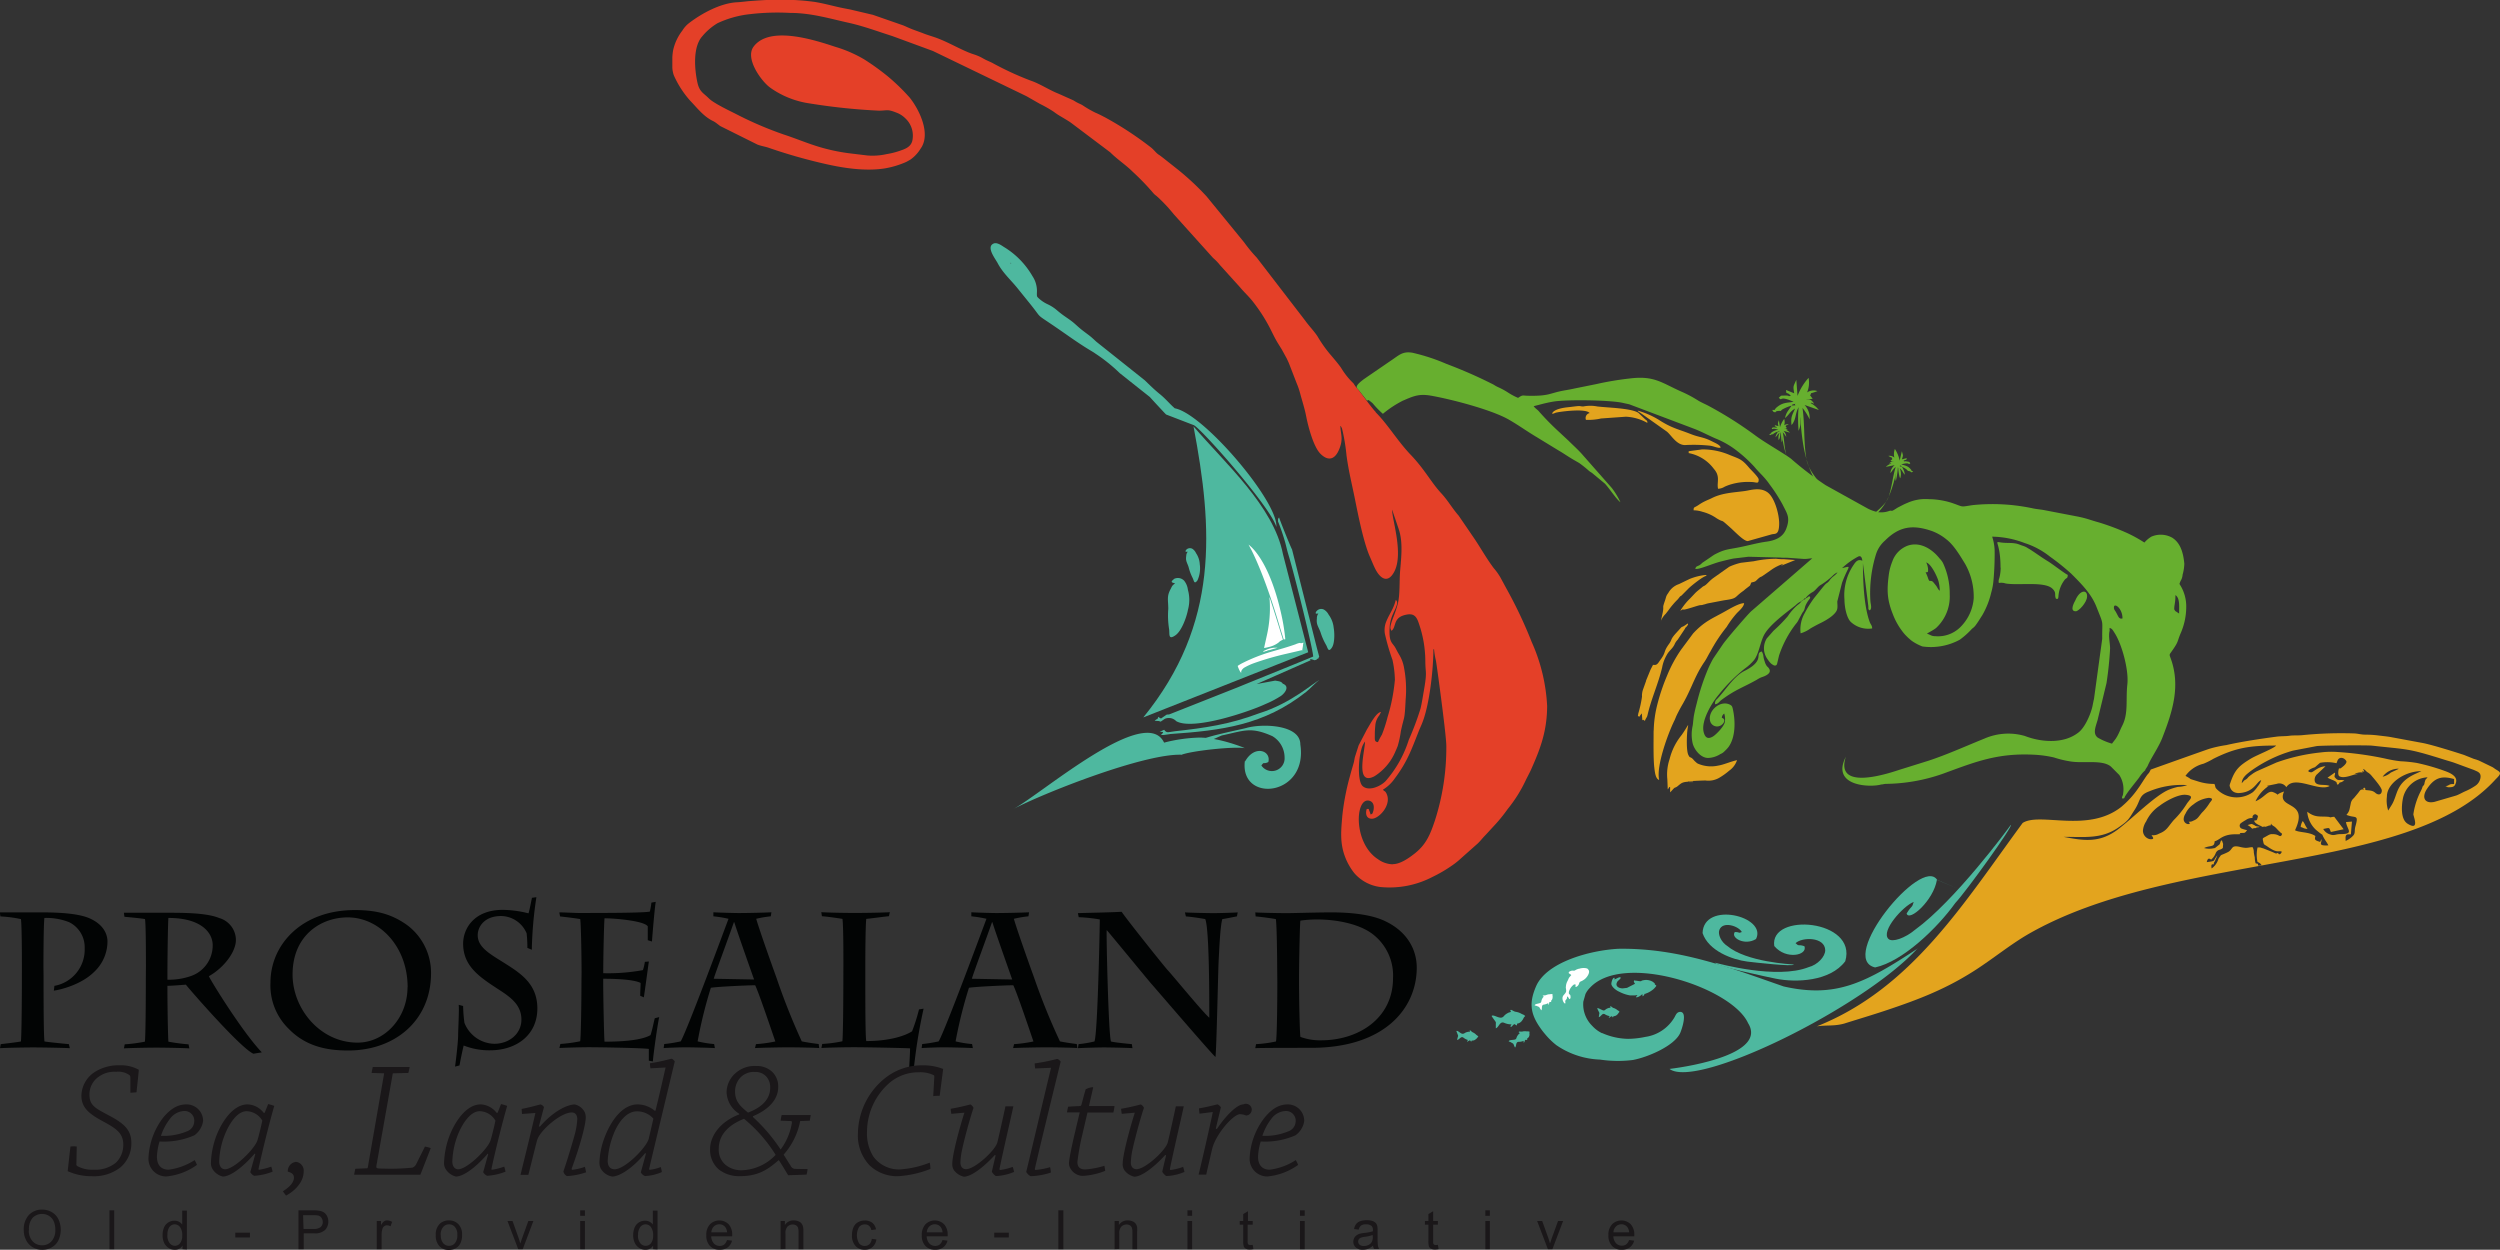 <svg id="Capa_1" data-name="Capa 1" xmlns="http://www.w3.org/2000/svg" viewBox="0 0 495.43 247.66"><rect x="0" y="0" width="495.43" height="247.66" fill="#333333" stroke="none"/><defs><style>.cls-1{fill:#020404;}.cls-2{fill:#1a1719;}.cls-3{fill:#e3a41e;}.cls-3,.cls-4,.cls-5,.cls-6,.cls-7{fill-rule:evenodd;}.cls-4{fill:#67af2f;}.cls-5{fill:#e44028;}.cls-6{fill:#4eb89f;}.cls-7{fill:#fff;}</style></defs><title>logo-site</title><path class="cls-1" d="M44.38,352.91c0,3.23,0,12,.19,13.11.91.15,3.65.42,4.83.53l.19.8c-1.26-.07-5.51-.15-7.26-.15s-5.51.08-6.58.15l.15-.8c.57-.07,3-.34,4-.53.15-1.67.19-9.77.19-13.3V351.2c0-1.22,0-8.14-.19-9.43a25.07,25.07,0,0,0-4.07-.53l-.11-.8,8.44,0c4.14,0,7.3.34,9.16,1.1,3.38,1.41,3.73,3.73,3.73,4.68a8.29,8.29,0,0,1-2.63,6c-2.51,2.51-6.61,3.54-8,3.73l.11-.95a7.3,7.3,0,0,0,6-7.45,5.54,5.54,0,0,0-3.08-5.17,12.36,12.36,0,0,0-4.9-.84c-.15,1.1-.19,6.5-.19,9.77Z" transform="translate(-35.75 -159.63)"/><path class="cls-1" d="M64.67,351.16c0-1.37,0-8.67-.19-9.39-.65-.15-3.23-.38-4.07-.46l-.11-.8,8.21,0c3.61,0,8.14,0,10.72,1.06a4.55,4.55,0,0,1,3.27,4.33c0,2.4-2.43,5.55-5.36,7.19.42.95,6.54,10.91,10.49,15.09l-1.67.27c-2.66-1.22-12.77-12.89-13.38-13.69-1.45.12-3,.23-3.65.23v1c0,2.47.08,8.32.19,10.07a37.5,37.5,0,0,0,4,.53l.15.8c-1-.07-4.79-.15-6.54-.15-1.55,0-5.55.08-6.42.15l.15-.8a32.07,32.07,0,0,0,4-.53c.15-1.1.19-8.55.19-12.54Zm4.26,2.62a13.15,13.15,0,0,0,4.64-.72,6.41,6.41,0,0,0,4.33-6.12c0-2.43-2.2-5.4-8.78-5.4-.11,1.56-.19,8.36-.19,11.06Z" transform="translate(-35.75 -159.63)"/><path class="cls-1" d="M93,363.55a12,12,0,0,1-3.65-9.2c0-7.53,6.2-14.37,16.69-14.37,4,0,7.22.65,10.53,3.08a11.8,11.8,0,0,1,4.6,9.43c0,9.31-7.07,15.32-16.42,15.32C100.89,367.81,96.52,367.16,93,363.55Zm23.53-8.29c0-8.06-5.58-13.83-11.89-13.83-5.21,0-10.91,3.49-10.91,11.32,0,6.81,5.47,13.5,12.88,13.5C112,366.25,116.51,361.35,116.51,355.26Z" transform="translate(-35.75 -159.63)"/><path class="cls-1" d="M125.93,371c.08-.53.61-4.75.61-6.24,0-1,.23-5.09.11-6l.88.23a27.72,27.72,0,0,0,.26,3.34,6.51,6.51,0,0,0,5.9,4.15c3,0,5.39-2,5.39-4.79,0-3.08-2.39-4.6-4.86-6.2-3.73-2.43-6.69-4.56-6.69-8.86,0-3,2.2-6.69,7.83-6.69a21.35,21.35,0,0,1,5.13.69c.26-.92.46-2.06.68-3.08l.88-.12a77.25,77.25,0,0,0-.91,10.42l-.88-.38a24.44,24.44,0,0,0-.15-2.89,5.57,5.57,0,0,0-5.06-3.42c-3.27,0-4.63,2.09-4.63,3.8,0,2.47,2.58,3.8,5.47,5.63,3.15,2,6.35,4.1,6.35,8.89,0,5.28-4.18,8.29-9.35,8.29a13.65,13.65,0,0,1-5.25-.95c-.19.72-.57,2.54-.83,3.95Z" transform="translate(-35.75 -159.63)"/><path class="cls-1" d="M151,352.41c0-3.42-.11-9.46-.26-10.64-.73-.15-3.05-.42-4-.53l-.15-.8c.91,0,2.17.07,3.42.11s2.51,0,3.35,0c1.21,0,10.15,0,11.17-.27a13.7,13.7,0,0,0,.31-1.78l.87-.15c-.19.79-.68,6.69-.76,7.86l-.83-.26c0-.27,0-2,0-2.74-.69-1.1-6.54-1.6-8.56-1.6-.11.54-.26,7.87-.26,10.12v.76a37.88,37.88,0,0,0,7.86-.61,8.59,8.59,0,0,0,.38-1.64l.8-.07c-.11.68-.8,5.89-1,7.11l-.72-.31c0-.8.08-1.78.08-2.55-1.18-.6-4.14-.83-7.41-.83v.76c0,2.32.15,10.61.26,11.71,3.8,0,7.38-.31,9.12-1.3.42-1.33.61-2.5.84-3.34l.88-.23c-.27,1.1-1.11,6.88-1.26,8.78l-.8-.15c0-1,0-1.71,0-2.32-1.11-.19-9.55-.34-11.94-.34-1.29,0-4.3.08-5.78.15l.19-.8a28.55,28.55,0,0,0,3.92-.53c.15-.68.26-7.68.26-11.86Z" transform="translate(-35.75 -159.63)"/><path class="cls-1" d="M185.56,366.55a28,28,0,0,0,3.84-.53c-.69-2-3.39-10-4-11.14-1.33,0-7.38.27-8.78.5A89.53,89.53,0,0,0,174,366a20.49,20.49,0,0,0,3.27.53l.15.8c-1.18-.07-4.64-.15-5.74-.15s-3.54.08-4.41.15l.11-.8a28.23,28.23,0,0,0,3.27-.53c1.37-2.39,8.93-22.84,9.47-24.29a23.63,23.63,0,0,0-3-.49l0-.8c1.14.07,4.3.15,5,.15,1.59,0,5.39-.08,6.5-.15l-.12.8a21,21,0,0,0-2.89.49c.46,1.67,2.55,7.64,4,11.63A131.1,131.1,0,0,0,194.64,366c1.11.23,2.21.38,3.35.53l.11.8c-.45-.07-4.29-.15-6.31-.15-1.1,0-5.39.08-6.42.15Zm-4.3-24.17h-.07c-1.18,3.38-3.65,10-4,11.21l8,.15C184.3,351.23,181.91,344.47,181.26,342.38Z" transform="translate(-35.75 -159.63)"/><path class="cls-1" d="M202.89,351c0-2.16,0-8.06-.19-9.27-.84-.15-3.08-.46-4.07-.53l-.12-.8c1,.07,4.26.15,6.58.15,2.55,0,6.23-.08,7-.15l-.18.8c-.92.07-3,.38-4.49.53-.15,1.21-.19,6.69-.19,9.73v1.37c0,5,0,12.28.19,13.11,4.52,0,7.64-1,9.08-1.94a35.94,35.94,0,0,0,1.37-4.33l.91-.15a106.1,106.1,0,0,0-2,12.51l-.87-.19c0-.54.19-3.43.19-4.45-.84-.08-9.05-.23-11.1-.23-1.9,0-5.4.08-6.47.15l.16-.8a26.46,26.46,0,0,0,4-.53c.15-1.67.19-9,.19-12.77Z" transform="translate(-35.75 -159.63)"/><path class="cls-1" d="M236.71,366.55a28,28,0,0,0,3.84-.53c-.68-2-3.38-10-4-11.14-1.33,0-7.38.27-8.78.5A89.53,89.53,0,0,0,225.12,366a20.67,20.67,0,0,0,3.27.53l.15.8c-1.18-.07-4.64-.15-5.74-.15s-3.54.08-4.41.15l.11-.8a27.89,27.89,0,0,0,3.27-.53c1.37-2.39,8.93-22.84,9.47-24.29a23.63,23.63,0,0,0-3-.49l0-.8c1.14.07,4.29.15,4.94.15,1.59,0,5.4-.08,6.5-.15l-.12.8a21.23,21.23,0,0,0-2.89.49c.46,1.67,2.55,7.64,4,11.63A128.78,128.78,0,0,0,245.8,366c1.1.23,2.2.38,3.34.53l.11.8c-.45-.07-4.29-.15-6.3-.15-1.11,0-5.4.08-6.43.15Zm-4.3-24.17h-.07c-1.18,3.38-3.65,10-4,11.21l8,.15C235.46,351.23,233.06,344.47,232.41,342.38Z" transform="translate(-35.75 -159.63)"/><path class="cls-1" d="M249.36,340.59c2.13-.08,5.7-.11,8.67-.27.83,1.3,8.48,10.88,9.12,11.56,1,1.06,7,8.4,8.25,9.43,0-4.22,0-17.56-.8-19.54-.76-.15-2.77-.46-3.84-.53l-.19-.8c.72.07,4.83.15,5.67.15s4-.08,4.79-.15l-.16.8c-.49.07-1.86.38-2.89.53-.45,1.48-.64,6.84-.72,8.06-.11,1.78-.42,17.75-.64,19.27-1.14-1.06-11.67-13.34-12.55-14.33-.53-.57-7.75-9.39-9-10.83-.11.76.35,20.71.84,22.08.57.19,3.42.46,4.14.53l.12.8c-.69-.07-4.64-.15-5.63-.15s-4.07.08-5.17.15l.12-.8a23,23,0,0,0,3.15-.53c.65-1.6,1.06-22.92,1.06-24.18a32.19,32.19,0,0,0-4.18-.45Z" transform="translate(-35.75 -159.63)"/><path class="cls-1" d="M288.85,351.2c0-1.71-.08-8.67-.27-9.43-1-.19-3.12-.46-4-.53l-.07-.8c.57.07,4.67.15,6.27.15,1.33,0,5.85-.15,8.78-.15,4.45,0,8.21.53,10.72,1.75,4.45,2.13,6.23,5.74,6.23,9.2,0,8-6.31,15.89-20.9,15.89-2.13,0-10.19,0-11.1.07l.15-.8a24.9,24.9,0,0,0,3.95-.53c.19-.65.27-7.41.27-11.82Zm4.33,3.34c0,2,.11,9.2.27,10.57a11.14,11.14,0,0,0,4.14.68c7.26,0,14.22-4.25,14.22-12.35a10.31,10.31,0,0,0-4.15-8.78c-2.77-2.05-7.33-2.82-10.87-2.82a24.21,24.21,0,0,0-3.34.23c-.12.57-.27,9.32-.27,11Z" transform="translate(-35.75 -159.63)"/><path class="cls-2" d="M61.59,373.18a.81.81,0,0,0-.14-.46,3.82,3.82,0,0,0-2.68-.69,5.31,5.31,0,0,0-3.65,1.12,4.22,4.22,0,0,0-1.64,3.41c0,2.23,1.25,2.72,4.17,4.29s4.13,2.89,4.13,5.28a6.2,6.2,0,0,1-2.26,4.92,8.58,8.58,0,0,1-5.64,1.67,11.3,11.3,0,0,1-4.72-1c.19-1.64.36-3.28.55-4.88a5.18,5.18,0,0,1,1.25,0l-.07,3.45a.4.4,0,0,0,.17.42,6,6,0,0,0,3.21.72,6.46,6.46,0,0,0,4.43-1.37,4.89,4.89,0,0,0,1.48-3.64c0-2.4-1.71-3.32-4.37-4.76-2.49-1.38-3.93-2.59-3.93-4.92a5.74,5.74,0,0,1,2.62-4.65,8.76,8.76,0,0,1,4.89-1.35,7.36,7.36,0,0,1,3.87.89c-.13,1.47-.3,3-.46,4.46l-1.21.1Z" transform="translate(-35.75 -159.63)"/><path class="cls-2" d="M68.11,381.08c1.51-1.8,2.92-2.59,4.59-2.59A3.27,3.27,0,0,1,76,381.8a4.28,4.28,0,0,1-1.74,2.82,15.08,15.08,0,0,1-6.89,1.22,11.92,11.92,0,0,0-.52,3c0,1.67.82,2.59,2.32,2.59a12.4,12.4,0,0,0,5.15-1.9,7,7,0,0,1,.46.95,12.34,12.34,0,0,1-6.06,2.29,3.5,3.5,0,0,1-3.55-3.57A14.18,14.18,0,0,1,68.11,381.08Zm1.28.33a10.67,10.67,0,0,0-1.74,3.31,12,12,0,0,0,5.12-.88,2.15,2.15,0,0,0,1.47-1.91,1.92,1.92,0,0,0-2-2.13A3.68,3.68,0,0,0,69.39,381.41Z" transform="translate(-35.75 -159.63)"/><path class="cls-2" d="M86.21,388.26c-3.12,3.55-5.28,4.53-6.3,4.53a3.31,3.31,0,0,1-2.1-1.58,2.29,2.29,0,0,1-.26-1.18,16.76,16.76,0,0,1,1-5.11c1-2.72,3.28-6.43,6.26-6.43A4.17,4.17,0,0,1,88,380.16h.2l.69-1.73a9.42,9.42,0,0,1,1.21.36c-.85,2.91-2.36,8.88-3.12,12.49,0,.1,0,.16.14.16a12.65,12.65,0,0,0,2.39-.62,8,8,0,0,1,.26,1,11.88,11.88,0,0,1-3.64.82,1.65,1.65,0,0,1-.78-.72c.16-.59.58-2.07,1-3.61Zm-5.77-4.1a15.6,15.6,0,0,0-1.25,5.64c0,1.05.56,1.55,1.15,1.55,1.74,0,5.74-3.87,6.39-5.64.23-.63.82-3.09,1-4a3.7,3.7,0,0,0-3.15-1.87C82.8,379.87,81.29,382.16,80.44,384.16Z" transform="translate(-35.75 -159.63)"/><path class="cls-2" d="M92.44,396.56c-.23-.3-.46-.59-.63-.85C93.09,394.89,94,394,94,393c0-.69-.49-1-1.22-1.18a1.84,1.84,0,0,1,1.64-1.94,1.75,1.75,0,0,1,1.51,1.94C95.91,393.84,94.24,395.61,92.44,396.56Z" transform="translate(-35.75 -159.63)"/><path class="cls-2" d="M108.5,391.15c.07,0,.1-.07.13-.13l3.25-18.69-2.49-.07c.06-.39.16-.82.23-1.18h7.31a9.34,9.34,0,0,1-.26,1.18l-3,.07c-.07,0-.1.06-.1.13l-3.21,18.1c-.1.56-.07.65,1.24.65a42.75,42.75,0,0,0,5.91-.19,1.47,1.47,0,0,0,.72-.69l1.73-3.48a7.28,7.28,0,0,1,1.15.3c-.56,1.47-1.41,3.64-2.06,5.28-1.48,0-5.25,0-9.55,0-1.28,0-2.49,0-3.57,0,.06-.4.16-.82.23-1.18Z" transform="translate(-35.75 -159.63)"/><path class="cls-2" d="M132.41,388.26c-3.12,3.55-5.28,4.53-6.3,4.53a3.31,3.31,0,0,1-2.1-1.58,2.19,2.19,0,0,1-.26-1.18,16.76,16.76,0,0,1,1-5.11c1-2.72,3.28-6.43,6.26-6.43a4.19,4.19,0,0,1,3.15,1.67h.2l.68-1.73a9.11,9.11,0,0,1,1.22.36c-.86,2.91-2.36,8.88-3.12,12.49,0,.1,0,.16.13.16a12.49,12.49,0,0,0,2.4-.62,8,8,0,0,1,.26,1,11.88,11.88,0,0,1-3.64.82,1.71,1.71,0,0,1-.79-.72c.17-.59.59-2.07,1-3.61Zm-5.78-4.1a15.79,15.79,0,0,0-1.24,5.64c0,1.05.55,1.55,1.15,1.55,1.73,0,5.73-3.87,6.39-5.64.23-.63.82-3.09,1-4a3.7,3.7,0,0,0-3.15-1.87C129,379.87,127.49,382.16,126.63,384.16Z" transform="translate(-35.75 -159.63)"/><path class="cls-2" d="M139.19,380.39c0-.36-.06-.69-.06-1,2.06-.4,3.57-.89,3.77-.89a1.23,1.23,0,0,1,.65.53c-.26,1-.62,2.36-1,3.8l.19.07c2.69-3.09,5.41-4.37,6.92-4.4a2.93,2.93,0,0,1,2,1.61,2.55,2.55,0,0,1,.17.95c0,1.54-1.22,5.9-2.79,10.16,0,.14,0,.23.13.23a10.78,10.78,0,0,0,2.49-.59,10.58,10.58,0,0,1,.23,1.09,13.86,13.86,0,0,1-3.77.75,1.29,1.29,0,0,1-.72-.92c.56-1.6,1.67-5.21,2.16-7a15.05,15.05,0,0,0,.59-3.34c0-.72-.29-1.35-1.11-1.35-2.2,0-6.36,3.64-6.85,5.51-.33,1.15-1.38,5.54-1.74,6.86H138.9c.72-3,2.06-8.3,2.95-12.27Z" transform="translate(-35.75 -159.63)"/><path class="cls-2" d="M163.62,388.13c-2.46,3-5.08,4.63-6.53,4.66a3.29,3.29,0,0,1-2.29-1.58,2.73,2.73,0,0,1-.26-1.21,15.51,15.51,0,0,1,1.08-5.11c1.08-2.82,3.31-6.4,6.52-6.4a5.44,5.44,0,0,1,3.35,1.25h.16c.63-2.56,1.38-5.81,2-8.56l-3,.16a6.16,6.16,0,0,1-.1-1c2.27-.33,4.07-.89,4.27-.89s.46.26.65.52c-.62,2.63-4.56,19-5.08,21.32a.15.15,0,0,0,.13.16,8,8,0,0,0,2.17-.55,5.55,5.55,0,0,1,.22,1,9.27,9.27,0,0,1-3.34.79,1.58,1.58,0,0,1-.82-.72c.13-.56.52-1.87,1-3.71Zm.69-2.82c.2-.85.72-3.08.92-4a4.3,4.3,0,0,0-3.28-1.44c-2.1,0-3.74,2.26-4.63,4.56a17,17,0,0,0-1.14,5.24c0,1.32.72,1.68,1.37,1.68C159.59,391.35,163.82,387.08,164.31,385.31Z" transform="translate(-35.75 -159.63)"/><path class="cls-2" d="M195.79,391.31a7.16,7.16,0,0,1-.2,1.09c-1.25.06-2.66.09-3.64.13-.43-.66-1.18-2-1.87-3-1.77,1.48-3.67,3.18-7.61,3.18a6.49,6.49,0,0,1-4.29-1.34,5.11,5.11,0,0,1-1.71-4c0-2.72,2.1-5.51,5.77-6.89l0-.13a5.25,5.25,0,0,1-2.5-4.33,5.1,5.1,0,0,1,1.9-3.83,5.64,5.64,0,0,1,3.94-1.31,4.42,4.42,0,0,1,3.22,1.18,4,4,0,0,1,1.17,3c0,2.39-1.8,4.43-5,5.77V381a34.35,34.35,0,0,1,5.48,6.43,12,12,0,0,0,2.23-5.28c0-.23,0-.36-.23-.36l-2-.07a9.5,9.5,0,0,1,.2-1.11h5.77c-.07.33-.13.72-.2,1.11l-1.9.07a13.93,13.93,0,0,1-3.28,6.66c.49.75,1.08,1.74,1.41,2.23a1,1,0,0,0,.89.59Zm-16.3-.88a4.84,4.84,0,0,0,3.28,1.11,9.58,9.58,0,0,0,6.69-3.05,29,29,0,0,0-6.27-7.15c-2.49,1-5,2.76-5,5.94A3.86,3.86,0,0,0,179.49,390.43Zm4.46-10.3c2.36-.88,4.43-2.39,4.43-4.95a3.09,3.09,0,0,0-.82-2.26,2.88,2.88,0,0,0-2.17-.86,3.7,3.7,0,0,0-2.75.95,4,4,0,0,0-1.22,2.92C181.42,377.9,182.41,378.82,184,380.13Z" transform="translate(-35.75 -159.63)"/><path class="cls-2" d="M220.9,373.08c0-.2,0-.36-.13-.39a6.16,6.16,0,0,0-3-.56,8.81,8.81,0,0,0-5.87,2.2,12.91,12.91,0,0,0-4.33,9.44,8.65,8.65,0,0,0,1.25,5.05,6.26,6.26,0,0,0,5.18,2.56,19.3,19.3,0,0,0,6-1.35,6.85,6.85,0,0,1,.13,1.25,20.71,20.71,0,0,1-6.42,1.44,7.9,7.9,0,0,1-5.61-2.13,8.55,8.55,0,0,1-2.33-6.39,14.23,14.23,0,0,1,5.64-11.12,11.66,11.66,0,0,1,7.18-2.33,10.6,10.6,0,0,1,4.07.72l-.69,5.32c-.36,0-.85,0-1.28.06Z" transform="translate(-35.75 -159.63)"/><path class="cls-2" d="M224.28,380.36a9.82,9.82,0,0,1-.13-1c2.42-.42,3.77-.85,3.9-.85s.55.39.62.69c-.69,2-1.84,6.26-2.23,8.13a13.91,13.91,0,0,0-.36,2.66c0,.95.52,1.34,1.11,1.34,1.74,0,5.74-3.67,6.2-5.28.26-1,1.22-5.34,1.61-7.18.56,0,1.08,0,1.57,0-.32,1.57-2.16,9.44-2.75,12.43,0,.1.06.19.13.19a10.57,10.57,0,0,0,2.49-.62,7.38,7.38,0,0,1,.27,1,10.15,10.15,0,0,1-3.55.82c-.16,0-.62-.43-.85-.85.1-.5.39-1.74.75-3.25l-.16-.07c-2.39,2.59-4.72,4.27-6.13,4.3a3.37,3.37,0,0,1-1.94-1.25,2.06,2.06,0,0,1-.36-1.34c0-1.71,1.31-6.69,2.4-10.1Z" transform="translate(-35.75 -159.63)"/><path class="cls-2" d="M240.9,371.37a5.53,5.53,0,0,1-.1-1,38.88,38.88,0,0,0,4.43-.89c.23,0,.49.26.72.52-1.74,7.12-4.3,17.61-5.12,21.25,0,.14,0,.23.14.23a13.78,13.78,0,0,0,2.88-.55A6.13,6.13,0,0,1,244,392a14.44,14.44,0,0,1-4,.72,2.09,2.09,0,0,1-.88-.85c.82-3.35,3.87-16.33,4.92-20.63Z" transform="translate(-35.75 -159.63)"/><path class="cls-2" d="M250.83,391.38a17.09,17.09,0,0,0,3.78-.72,10.16,10.16,0,0,1,.16,1,14.11,14.11,0,0,1-4.49,1,2.89,2.89,0,0,1-2.63-2,2.73,2.73,0,0,1-.06-.49c0-1,1-5.38,1.24-6.3.27-1.21.66-2.79.89-3.8h-2.53c.07-.36.14-.76.23-1.12.79-.06,1.61-.1,2.36-.13a.33.33,0,0,0,.27-.23c.26-.92.55-2.1.85-3.08a3.39,3.39,0,0,1,1.38-.43.09.09,0,0,1,.1.1c-.23,1.05-.53,2.26-.82,3.64,1.67,0,3.41,0,5.05,0a6.86,6.86,0,0,1-.23,1.28c-1.48,0-3.19,0-5.12,0-.23,1-.75,3.18-1,4.29a46.76,46.76,0,0,0-1,5.51C249.26,391,249.88,391.38,250.83,391.38Z" transform="translate(-35.75 -159.63)"/><path class="cls-2" d="M258.05,380.36a9.82,9.82,0,0,1-.13-1c2.42-.42,3.77-.85,3.9-.85s.56.39.62.69c-.69,2-1.83,6.26-2.23,8.13a13.91,13.91,0,0,0-.36,2.66c0,.95.52,1.34,1.12,1.34,1.73,0,5.73-3.67,6.19-5.28.26-1,1.22-5.34,1.61-7.18.56,0,1.08,0,1.57,0-.32,1.57-2.16,9.44-2.75,12.43,0,.1.07.19.13.19a10.57,10.57,0,0,0,2.49-.62,7.38,7.38,0,0,1,.27,1,10.15,10.15,0,0,1-3.55.82c-.16,0-.62-.43-.85-.85.1-.5.39-1.74.76-3.25l-.17-.07c-2.39,2.59-4.72,4.27-6.13,4.3a3.37,3.37,0,0,1-1.94-1.25,2.06,2.06,0,0,1-.36-1.34c0-1.71,1.32-6.69,2.4-10.1Z" transform="translate(-35.75 -159.63)"/><path class="cls-2" d="M273.46,380.33a10,10,0,0,1-.1-1.05c1.8-.3,3.54-.79,3.67-.79s.56.36.66.59c-.23,1-.53,2.2-1,4.2l.2.1c1.87-2.79,4.06-4.89,5.25-4.89a1.16,1.16,0,1,1,.55,2.2,3.64,3.64,0,0,0-1.21-.26c-1.28,0-4.69,3.8-5.48,6.75-.23.95-.92,3.94-1.21,5.22h-1.51c.66-2.69,2-8.5,2.82-12.4Z" transform="translate(-35.75 -159.63)"/><path class="cls-2" d="M286.38,381.08c1.5-1.8,2.91-2.59,4.59-2.59a3.26,3.26,0,0,1,3.24,3.31,4.21,4.21,0,0,1-1.74,2.82,15,15,0,0,1-6.88,1.22,11.53,11.53,0,0,0-.53,3c0,1.67.82,2.59,2.33,2.59a12.4,12.4,0,0,0,5.15-1.9,7,7,0,0,1,.46.95,12.34,12.34,0,0,1-6.07,2.29,3.49,3.49,0,0,1-3.54-3.57A14.11,14.11,0,0,1,286.38,381.08Zm1.27.33a10.9,10.9,0,0,0-1.73,3.31,11.89,11.89,0,0,0,5.11-.88,2.15,2.15,0,0,0,1.48-1.91,1.92,1.92,0,0,0-2-2.13A3.71,3.71,0,0,0,287.65,381.41Z" transform="translate(-35.75 -159.63)"/><path class="cls-2" d="M40.46,403.42a4.19,4.19,0,0,1,1-3,3.51,3.51,0,0,1,2.66-1.08,3.67,3.67,0,0,1,1.91.51,3.28,3.28,0,0,1,1.3,1.41,4.93,4.93,0,0,1,0,4.16A3.19,3.19,0,0,1,46,406.82a3.8,3.8,0,0,1-1.87.48,3.64,3.64,0,0,1-1.94-.53,3.31,3.31,0,0,1-1.29-1.43A4.23,4.23,0,0,1,40.46,403.42Zm1,0a3.08,3.08,0,0,0,.75,2.19,2.46,2.46,0,0,0,1.87.8,2.44,2.44,0,0,0,1.89-.81,3.24,3.24,0,0,0,.74-2.29,4,4,0,0,0-.31-1.64,2.4,2.4,0,0,0-.93-1.08,2.49,2.49,0,0,0-1.37-.39,2.62,2.62,0,0,0-1.86.74A3.36,3.36,0,0,0,41.5,403.44Z" transform="translate(-35.75 -159.63)"/><path class="cls-2" d="M57.44,407.17v-7.69h.94v7.69Z" transform="translate(-35.75 -159.63)"/><path class="cls-2" d="M71.92,407.17v-.71a1.71,1.71,0,0,1-1.56.83,2.14,2.14,0,0,1-1.22-.37,2.43,2.43,0,0,1-.87-1,3.6,3.6,0,0,1-.3-1.51,3.83,3.83,0,0,1,.28-1.51,2.12,2.12,0,0,1,.83-1,2.22,2.22,0,0,1,1.24-.36,1.87,1.87,0,0,1,.9.21,1.89,1.89,0,0,1,.64.55v-2.76h.93v7.69Zm-3-2.78a2.44,2.44,0,0,0,.45,1.6,1.36,1.36,0,0,0,1.06.53,1.33,1.33,0,0,0,1-.51,2.32,2.32,0,0,0,.43-1.54,2.6,2.6,0,0,0-.44-1.68,1.33,1.33,0,0,0-1.08-.53,1.31,1.31,0,0,0-1,.51A2.54,2.54,0,0,0,68.94,404.39Z" transform="translate(-35.75 -159.63)"/><path class="cls-2" d="M82.38,404.86v-.95h2.9v.95Z" transform="translate(-35.75 -159.63)"/><path class="cls-2" d="M94.9,407.17v-7.69h2.9a6.77,6.77,0,0,1,1.17.08,2.25,2.25,0,0,1,1,.36,1.81,1.81,0,0,1,.61.74,2.45,2.45,0,0,1-.39,2.7,2.94,2.94,0,0,1-2.25.68h-2v3.13Zm1-4h2a2.1,2.1,0,0,0,1.39-.37,1.29,1.29,0,0,0,.42-1,1.36,1.36,0,0,0-.25-.83,1.09,1.09,0,0,0-.64-.45,4,4,0,0,0-1-.07h-2Z" transform="translate(-35.75 -159.63)"/><path class="cls-2" d="M110.41,407.17V401.6h.85v.84a2.23,2.23,0,0,1,.6-.78,1.06,1.06,0,0,1,.6-.18,1.86,1.86,0,0,1,1,.3l-.32.87a1.46,1.46,0,0,0-.7-.2.86.86,0,0,0-.55.19.94.94,0,0,0-.35.51,3.52,3.52,0,0,0-.16,1.1v2.92Z" transform="translate(-35.75 -159.63)"/><path class="cls-2" d="M122.11,404.38a2.85,2.85,0,0,1,.86-2.29,2.58,2.58,0,0,1,1.75-.61,2.49,2.49,0,0,1,1.87.75,2.83,2.83,0,0,1,.73,2.07A3.74,3.74,0,0,1,127,406a2.29,2.29,0,0,1-.94,1,2.7,2.7,0,0,1-1.34.34,2.5,2.5,0,0,1-1.89-.75A3,3,0,0,1,122.11,404.38Zm1,0a2.35,2.35,0,0,0,.46,1.6,1.5,1.5,0,0,0,1.18.54,1.47,1.47,0,0,0,1.16-.54,2.37,2.37,0,0,0,.47-1.63,2.29,2.29,0,0,0-.47-1.56,1.46,1.46,0,0,0-1.16-.53,1.49,1.49,0,0,0-1.18.53A2.34,2.34,0,0,0,123.08,404.38Z" transform="translate(-35.75 -159.63)"/><path class="cls-2" d="M138.44,407.17l-2.12-5.57h1l1.19,3.33c.13.36.25.74.36,1.12.08-.29.2-.64.35-1.05l1.23-3.4h1l-2.1,5.57Z" transform="translate(-35.75 -159.63)"/><path class="cls-2" d="M150.73,400.57v-1.09h.94v1.09Zm0,6.6V401.6h.94v5.57Z" transform="translate(-35.75 -159.63)"/><path class="cls-2" d="M165.18,407.17v-.71a1.71,1.71,0,0,1-1.55.83,2.17,2.17,0,0,1-1.23-.37,2.34,2.34,0,0,1-.86-1,3.45,3.45,0,0,1-.31-1.51,4,4,0,0,1,.28-1.51,2.17,2.17,0,0,1,.83-1,2.25,2.25,0,0,1,1.25-.36,1.86,1.86,0,0,1,.89.21,1.8,1.8,0,0,1,.64.55v-2.76h.94v7.69Zm-3-2.78a2.44,2.44,0,0,0,.45,1.6,1.38,1.38,0,0,0,1.07.53,1.33,1.33,0,0,0,1.05-.51,2.38,2.38,0,0,0,.43-1.54,2.66,2.66,0,0,0-.44-1.68,1.34,1.34,0,0,0-1.09-.53,1.32,1.32,0,0,0-1,.51A2.54,2.54,0,0,0,162.2,404.39Z" transform="translate(-35.75 -159.63)"/><path class="cls-2" d="M179.82,405.37l1,.12a2.38,2.38,0,0,1-.85,1.33,2.62,2.62,0,0,1-1.6.47,2.55,2.55,0,0,1-1.93-.75,2.93,2.93,0,0,1-.72-2.11,3,3,0,0,1,.73-2.18,2.63,2.63,0,0,1,3.7,0,3,3,0,0,1,.7,2.14v.25h-4.15a2.13,2.13,0,0,0,.52,1.41,1.56,1.56,0,0,0,1.16.49,1.47,1.47,0,0,0,.89-.28A1.87,1.87,0,0,0,179.82,405.37Zm-3.1-1.52h3.11a1.81,1.81,0,0,0-.36-1.05,1.43,1.43,0,0,0-1.17-.55,1.51,1.51,0,0,0-1.09.44A1.72,1.72,0,0,0,176.72,403.85Z" transform="translate(-35.75 -159.63)"/><path class="cls-2" d="M190.44,407.17V401.6h.85v.79a2,2,0,0,1,1.77-.91,2.34,2.34,0,0,1,.93.18,1.42,1.42,0,0,1,.63.47,1.76,1.76,0,0,1,.29.7,4.89,4.89,0,0,1,.05.91v3.43H194v-3.39a2.63,2.63,0,0,0-.11-.86.91.91,0,0,0-.39-.46,1.27,1.27,0,0,0-.66-.17,1.51,1.51,0,0,0-1,.39,1.87,1.87,0,0,0-.43,1.45v3Z" transform="translate(-35.75 -159.63)"/><path class="cls-2" d="M208.51,405.13l.92.12a2.42,2.42,0,0,1-.77,1.5,2.28,2.28,0,0,1-1.54.54,2.4,2.4,0,0,1-1.84-.75,3,3,0,0,1-.69-2.14,3.82,3.82,0,0,1,.3-1.57,2.11,2.11,0,0,1,.91-1,2.72,2.72,0,0,1,1.32-.33,2.36,2.36,0,0,1,1.49.45,2.14,2.14,0,0,1,.74,1.31l-.92.14a1.55,1.55,0,0,0-.46-.85,1.21,1.21,0,0,0-.81-.28,1.48,1.48,0,0,0-1.16.51,3.25,3.25,0,0,0,0,3.25,1.39,1.39,0,0,0,1.12.51,1.32,1.32,0,0,0,.92-.34A1.72,1.72,0,0,0,208.51,405.13Z" transform="translate(-35.75 -159.63)"/><path class="cls-2" d="M222.52,405.37l1,.12a2.38,2.38,0,0,1-.85,1.33,2.62,2.62,0,0,1-1.6.47,2.55,2.55,0,0,1-1.93-.75,2.93,2.93,0,0,1-.72-2.11,3.09,3.09,0,0,1,.73-2.18,2.63,2.63,0,0,1,3.7,0,3,3,0,0,1,.7,2.14v.25h-4.15a2.13,2.13,0,0,0,.52,1.41,1.56,1.56,0,0,0,1.16.49,1.47,1.47,0,0,0,.89-.28A1.87,1.87,0,0,0,222.52,405.37Zm-3.1-1.52h3.11a1.81,1.81,0,0,0-.36-1.05,1.43,1.43,0,0,0-1.17-.55,1.51,1.51,0,0,0-1.09.44A1.72,1.72,0,0,0,219.42,403.85Z" transform="translate(-35.75 -159.63)"/><path class="cls-2" d="M232.78,404.86v-.95h2.89v.95Z" transform="translate(-35.75 -159.63)"/><path class="cls-2" d="M245.48,407.17v-7.69h1v7.69Z" transform="translate(-35.75 -159.63)"/><path class="cls-2" d="M256.63,407.17V401.6h.85v.79a2,2,0,0,1,1.77-.91,2.29,2.29,0,0,1,.92.18,1.39,1.39,0,0,1,.64.47,1.92,1.92,0,0,1,.29.7,6,6,0,0,1,0,.91v3.43h-.94v-3.39a2.63,2.63,0,0,0-.11-.86.91.91,0,0,0-.39-.46,1.3,1.3,0,0,0-.66-.17,1.51,1.51,0,0,0-1,.39,1.87,1.87,0,0,0-.44,1.45v3Z" transform="translate(-35.75 -159.63)"/><path class="cls-2" d="M271.07,400.57v-1.09H272v1.09Zm0,6.6V401.6H272v5.57Z" transform="translate(-35.75 -159.63)"/><path class="cls-2" d="M284,406.32l.14.84a3.86,3.86,0,0,1-.71.08,1.74,1.74,0,0,1-.8-.16.92.92,0,0,1-.4-.43,3.65,3.65,0,0,1-.11-1.11v-3.21h-.69v-.73h.69v-1.38l.94-.56v1.94H284v.73H283v3.26a1.47,1.47,0,0,0,.05.52.35.35,0,0,0,.16.18.56.56,0,0,0,.32.07A2.33,2.33,0,0,0,284,406.32Z" transform="translate(-35.75 -159.63)"/><path class="cls-2" d="M293.37,400.57v-1.09h.94v1.09Zm0,6.6V401.6h.94v5.57Z" transform="translate(-35.75 -159.63)"/><path class="cls-2" d="M307.84,406.48a3.42,3.42,0,0,1-1,.63,3,3,0,0,1-1,.18,2,2,0,0,1-1.4-.45,1.48,1.48,0,0,1-.5-1.14,1.55,1.55,0,0,1,.68-1.29,2.16,2.16,0,0,1,.67-.31,6,6,0,0,1,.84-.14,8.16,8.16,0,0,0,1.69-.33v-.24a1,1,0,0,0-.27-.81,1.54,1.54,0,0,0-1.07-.32,1.63,1.63,0,0,0-1,.23,1.41,1.41,0,0,0-.47.82l-.92-.12a2.23,2.23,0,0,1,.41-1,1.82,1.82,0,0,1,.83-.56,3.81,3.81,0,0,1,1.27-.19,3.35,3.35,0,0,1,1.15.16,1.71,1.71,0,0,1,.66.42,1.44,1.44,0,0,1,.29.65,5.37,5.37,0,0,1,.05.87v1.25a13.47,13.47,0,0,0,.06,1.67,2.16,2.16,0,0,0,.24.67h-1A2.06,2.06,0,0,1,307.84,406.48Zm-.07-2.11a7.17,7.17,0,0,1-1.54.36,3.82,3.82,0,0,0-.83.19.85.85,0,0,0-.37.3.83.83,0,0,0,.16,1.08,1.18,1.18,0,0,0,.83.25,1.94,1.94,0,0,0,1-.24,1.39,1.39,0,0,0,.62-.65,2.12,2.12,0,0,0,.16-.94Z" transform="translate(-35.75 -159.63)"/><path class="cls-2" d="M320.7,406.32l.14.84a3.86,3.86,0,0,1-.71.08,1.74,1.74,0,0,1-.8-.16.92.92,0,0,1-.4-.43,3.65,3.65,0,0,1-.11-1.11v-3.21h-.69v-.73h.69v-1.38l.94-.56v1.94h.94v.73h-.94v3.26a1.47,1.47,0,0,0,.05.52.4.4,0,0,0,.16.18.58.58,0,0,0,.32.07A2.25,2.25,0,0,0,320.7,406.32Z" transform="translate(-35.75 -159.63)"/><path class="cls-2" d="M330.1,400.57v-1.09H331v1.09Zm0,6.6V401.6H331v5.57Z" transform="translate(-35.75 -159.63)"/><path class="cls-2" d="M342.49,407.17l-2.12-5.57h1l1.2,3.33c.12.36.24.74.35,1.12.08-.29.2-.64.35-1.05l1.24-3.4h1l-2.11,5.57Z" transform="translate(-35.75 -159.63)"/><path class="cls-2" d="M358.59,405.37l1,.12a2.38,2.38,0,0,1-.85,1.33,2.62,2.62,0,0,1-1.6.47,2.53,2.53,0,0,1-1.93-.75,2.93,2.93,0,0,1-.72-2.11,3,3,0,0,1,.73-2.18,2.63,2.63,0,0,1,3.7,0,3,3,0,0,1,.7,2.14v.25h-4.15A2.13,2.13,0,0,0,356,406a1.56,1.56,0,0,0,1.16.49,1.42,1.42,0,0,0,.88-.28A1.81,1.81,0,0,0,358.59,405.37Zm-3.1-1.52h3.11a1.88,1.88,0,0,0-.36-1.05,1.43,1.43,0,0,0-1.17-.55,1.51,1.51,0,0,0-1.09.44A1.68,1.68,0,0,0,355.49,403.85Z" transform="translate(-35.75 -159.63)"/><path class="cls-3" d="M371.38,260.76a5.86,5.86,0,0,1,1.77.3,8.67,8.67,0,0,1,2.83,1.31c1.69,1,.44-.16,2.56,1.72,1.06.93,2.74,2.77,3.57,2.77l4.75-1.34c.69-.17,1.47.21,1.47-2.2,0-1.72-.88-5.16-2.37-6.17s-3.31-.37-4.39-.22c-2,.29-4.44.34-6.54,1.39-.47.24-.91.4-1.42.65a8.64,8.64,0,0,0-1.23.72c-.94.63-1,.35-1,1.07" transform="translate(-35.75 -159.63)"/><path class="cls-3" d="M370.4,249.05v.37a8.07,8.07,0,0,1,5,3.14c1.33,1.51.53,2.65.82,3.93a2.57,2.57,0,0,0,1.31-.41,9.91,9.91,0,0,1,1.33-.49,12,12,0,0,1,3.95-.44c1,0,1.46.5,1.46-.49,0-.47-1.57-1.94-1.91-2.35-1.42-1.7-1.89-1.73-3.83-2.51a13.58,13.58,0,0,0-5.48-1.11Z" transform="translate(-35.75 -159.63)"/><path class="cls-3" d="M343.33,241.61c.49,0,.41-.13.87-.23,1-.21,5.86-.85,6.57.11a1,1,0,0,0-.73,1.34,11.18,11.18,0,0,0,3-.27l4.9-.35a9.46,9.46,0,0,1,4.27,1.23c0-.54-.1-.39-.53-.81l-1.25-1.19c-1.48-.94-6-1-8.13-1.26a7.22,7.22,0,0,0-2.78,0c-.57,0-.49-.1-.94-.08s-1.4.16-2.08.23-2.93.34-3.19,1.32" transform="translate(-35.75 -159.63)"/><path class="cls-3" d="M369.67,247.83a30.46,30.46,0,0,1,5,.13c.72.1,1.63.57,2.07.36-.14-.54-1-.85-1.7-1.22-1.88-.94-2.38-.72-4.36-1.5-2.35-.93-3.64-1.11-6.23-2.79a16.75,16.75,0,0,0-4.17-1.81c.21.29.21.22.54.44l5.28,3.74c.88.74,1.91,2.65,3.57,2.65" transform="translate(-35.75 -159.63)"/><path class="cls-3" d="M363.45,304.43c0,1.93-.08,5.62.15,7.41.09.67.2,2.15.95,2.35-.63-2.69,1.76-9.24,3.05-11.83.17-.36.3-.74.48-1.1.36-.72.71-1.39,1.11-2.07,1.4-2.43,2-4.28,3.16-6.47a21.34,21.34,0,0,1,1.22-2c.42-.62.73-1.33,1.15-2a30.83,30.83,0,0,1,3.2-4.84,18.56,18.56,0,0,1,2.08-2.8c.48-.47,1.36-1.26,1.38-1.92-1,0-2.89,1.14-3.75,1.62-2.61,1.47-4.06,1.93-6.35,4.38l-2.34,3.15a26.65,26.65,0,0,0-2.83,5.23,39.42,39.42,0,0,0-2,6,22.58,22.58,0,0,0-.64,4.85" transform="translate(-35.75 -159.63)"/><path class="cls-3" d="M391.52,270.61l-2.24-.16a9.76,9.76,0,0,1-1.53-.09,21.55,21.55,0,0,0-4.43.49l-2.58.31a12.38,12.38,0,0,0-2.31.79l-3.08,2.18c-.81.57-1.32,1.28-1.76,1.54s-.13,0-.65.43-.8.63-1.19,1l-1.08,1.14a11.86,11.86,0,0,0-1.93,2.43l.09-.05c1-.57-.26.14,1.56-.4.63-.18,1.32-.41,1.91-.58s.53,0,1.18-.24l.08,0,.27-.09a3.61,3.61,0,0,1,.45-.12l3.08-.59c2.83-.39,1.95-.53,3.81-1.83l.07-.05a3,3,0,0,0,.32-.28l.69-.53c.47-.33.29-.31.57-.85,1-.2.75-.23,1.5-.87.34-.29.45-.21.82-.49l1.55-1.08a8.81,8.81,0,0,1,2.48-1.26l-.46.39Z" transform="translate(-35.75 -159.63)"/><path class="cls-3" d="M380,310.27c-1.33.28-2.65.91-3.76,1.08a6.55,6.55,0,0,1-4-.38,1.16,1.16,0,0,1-.35-.25c-.55-.45-.56-.65-.93-.89s-.32,0-.62-.58c-.47-.94-.3-4.31-.16-5.17.2-1.29.3-.92-1.15,1.18a12.14,12.14,0,0,0-2.41,4.8,9.53,9.53,0,0,0-.45,4l.08,2c.34-.37.18-.45.47-.49l0,1.08c.29-.26.69-.78.89-.9s.16,0,.56-.29c.93-.76,1-.94,3.11-.94v.1c-1.2,0-.79,0-1-.17,1.2-.06,2.2-.12,3.42-.15a4.32,4.32,0,0,0,2.7-.5,13.74,13.74,0,0,0,2.06-1.47,4.09,4.09,0,0,0,1.5-2" transform="translate(-35.75 -159.63)"/><path class="cls-3" d="M363.36,291.32c-.2.43-.45.84-.59,1.19l-.82,2,0,.08-.58,1.63a3.65,3.65,0,0,0-.22,1.47,23.4,23.4,0,0,1-.74,3.35c-.11.72-.13.44.26.6.11-.12,0,0,.1-.2l.25-.34.09-.09.11,1.31c.43.15-.05-.38.5.2.14-.52.4-.67.51-1.13.82-3.52,2.12-6.14,2.91-9.49a7.59,7.59,0,0,1,.93-2.5c.42-.79,1.09-1.19,1.5-2a3.11,3.11,0,0,1,.65-1l1.4-2.11c.26-.51.05-.12.37-.49.49-.57.19-.59.19-.6-1.82,1.33-.41-.16-2.18,1.78-1.36,1.49-.79,1.29-1.51,2.28-1.23,1.72-.43,1.48-1.86,3.36a3.15,3.15,0,0,1-.43.57c-.39.33-.49.14-.8.24" transform="translate(-35.75 -159.63)"/><path class="cls-3" d="M364.91,282.67a3.79,3.79,0,0,1,.92-1.38l.51-.65a16.34,16.34,0,0,1,1.91-2.25l.39-.49c.25-.26,0,0,.35-.26l1.32-1.33c.27-.32,3.28-2.81,3.73-2.54-.31-.19-.17-.22-.62-.16a11.53,11.53,0,0,0-2.87.77l-2.07,1a3.79,3.79,0,0,0-2.12,1.76c-.52.7-.39.79-.7,1.64-.52,1.48-.17.85-.36,2-.1.62-.3,1.23-.39,2" transform="translate(-35.75 -159.63)"/><path class="cls-4" d="M447.11,280.77c.57,0,2.16-1.69,2.24-2.86.1-1.54-1.45-1.41-2.33.7-.08.18-1.29,2.16.09,2.16" transform="translate(-35.75 -159.63)"/><path class="cls-4" d="M390.84,240c.19-.19-.08-.19.36-.27.85-.17,0-.11.36.23Zm-1.15-3.09.07.57c.72.28.27.08.9.54-.88.32.18-.06-1.31,0-.85,0-.55,0-1.1.44.87.84-.19-.59,2.94.79-1.27.24-2.08.08-3.29,1.06-.67.54-.13.6-.95.55l.2.35c.9.38-.08-.24,1.56-.14.12-.3,0-.09.33-.35l.55-.27a9,9,0,0,1,1.25-.45s-.08.05-.11.12-.08.1-.1.13l-.56.81a3.78,3.78,0,0,0-.58,1.42c.88-.71.92-1.24,2-1.89-.59,1.34-.89,1.67-.71,3.27l.23-.28c.69-1.11.48-1.72,1-2.91l.17-.35a27.39,27.39,0,0,0,0,4.69c.56-1.28.25-1.57.33-2.76.42,6.22,1.32,12.7,6.56,16.7-1.47-2.62-4.77-5.36-5.31-8.21-.61-3.26-.32-7-.81-10.28a11.48,11.48,0,0,1,1.41,2.26,3.67,3.67,0,0,0-1-2.84l2.83,1a5,5,0,0,0-1.6-1.35c0-.39,1.24.66.27-.41-.37-.42-.72-.23-1.24-.22l1.35-.26-.51-.66c.42-.65-.21-.26.91-.64l.55-.2a2.28,2.28,0,0,0-2.05.26,5.12,5.12,0,0,0,.29-2.89,11.26,11.26,0,0,0-2.19,3.58l-.24-3.19c-.62,1.42-.66,1.13-.42,2.67Z" transform="translate(-35.75 -159.63)"/><path class="cls-4" d="M453.81,284.06c.5.13.66.49.93.9,1.53,2.31,2.91,7.52,2.59,10.31-.34,3.06.25,5.68-1,8.15-.24.47-.37.79-.58,1.26a8.6,8.6,0,0,1-.63,1.2c-.26.41-.57.74-.83,1.12a12.16,12.16,0,0,1-2.83-1.2c-1-.78-.45-2.06-.05-3.39L453.2,295a68.64,68.64,0,0,0,.71-6.84c0-1.08-.36-2.4-.1-3.49a.56.56,0,0,0,0-.23s0-.35,0-.42m12.81-3.66c0-.92.24-1.19.24-2.8.9.6.73,2.17.73,3.66l-.51-.34c-.32-.21,0,.07-.28-.21a1.12,1.12,0,0,1-.18-.31M454.67,280c0-1,1.7.13,1.7,2.19-.78.17-.78-.41-1.39-1.41-.18-.29-.31-.37-.31-.78m-81.1-8.66.24-.14Zm43.9-.25c1,.26,2.23,2.9,2.45,3.78a7.73,7.73,0,0,1,.24,1.83c-.35-.25-.41-.54-.67-.92-.07-.1-.66-.84-.71-.87-.61-.43-.6.23-.93-.65a8.41,8.41,0,0,0-.5-1.22c.5,0,.49,0,.49-.61a3.57,3.57,0,0,0-.37-1.34m-68-20.49,0,0s0,0,0,0m-42.56-11.71a5.87,5.87,0,0,1,.89.69,19,19,0,0,0,2,2.06,20.84,20.84,0,0,1,3.94-2.6c2-.85,3.12-1.43,5.58-1,3.95.69,12.08,2.79,15.48,4.77,1.88,1.08,3.65,2.36,5.54,3.48l4.24,2.59c1,.58,1.82,1.16,2.78,1.73.45.27.9.51,1.39.81a22.45,22.45,0,0,1,1.89,1.52c.2.17.44.29.65.45l2.47,2.05c.85.86,2.33,3.18,3.11,3.71a15,15,0,0,0-1.7-2.81l-5.77-6.55c-.86-1-1.91-1.92-2.86-2.87l-1.71-1.59a54.33,54.33,0,0,1-4-4.05c-.36-.47-.82-.67-1.15-1.16,1.52-.36,2.09-.59,3.87-.9,2.67-.45,11.38-.32,13.84.26.46.11.84.17,1.29.29l12.93,4.88c1.51.6,2.95,1.39,4.42,2a17.57,17.57,0,0,1,4.05,2.41,27.44,27.44,0,0,1,3.36,3.1c.87,1.09,2,2,3,3.47A32.31,32.31,0,0,1,389,259.6c.91,1.84,1.59,2.6.71,4.86-.66,1.69-2.19,2.28-3.95,2.52s-3.5.75-5.35,1.11c-2.28.46-2.87.35-5,1.5l-2.32,1.58a4.28,4.28,0,0,1-.45.4c-.49.33-.77.18-.93.78.55.26,3.5-1.06,4.93-1.41.9-.23,1.83-.47,2.67-.63l2.94-.35,6.32.16c.52.07,1,0,1.54.05l3.19.23c.74,0,1-.12,1.58-.12L382.75,280.8c-.7.64-4.92,5.53-5.62,6.58l-1.87,2.76a21.13,21.13,0,0,0-1,2A44.5,44.5,0,0,0,372,299c-.22.83-.41,1.59-.57,2.48-.07.4-.12,1-.16,1.3a5,5,0,0,1-.08.66,8,8,0,0,0,0,3.51c.33,1.3,1.68,3,3.21,2.88a4.9,4.9,0,0,0,2.29-.77,2.27,2.27,0,0,0,.86-.6,6.48,6.48,0,0,0,.76-.82c1.37-1.91,1.39-5.06.83-7.54-.1-.45-.18-.65-.62-.85-1.88-.9-4.37,1.24-3.87,3.26a1.41,1.41,0,0,0,1.85,1c.82-.26,1.42-1.36.47-1.62a1.05,1.05,0,0,1,.48-.85,3.79,3.79,0,0,1,.13,1.59c-.08.87-1.68,2.51-2.32,2.92-1,.62-1.58.33-1.88-.8-.59-2.22,1.58-5.8,2.94-7.41a32.53,32.53,0,0,1,5.17-5.19,9.86,9.86,0,0,0,1.85-1.69c.94-1.16,1.25-3.58,2-5,1.13-2.09,4.44-4.45,6.28-5.91a3.33,3.33,0,0,1,1.08-.75l.12-.13.24-.12.13-.12c.18-.26,0-.16.36-.24a4.45,4.45,0,0,1,1.52-1.29c.61-.43.94-1.06,1.55-1.38a13.94,13.94,0,0,0,2.39-1.87,2.57,2.57,0,0,1,.88-.59c-.34.51-.79.71-1.25,1.19-.27.28-.31.43-.55.67-.57.57-.17-.06-1.22,1.22l-1.61,2a23.43,23.43,0,0,0-1.87,3,6.53,6.53,0,0,0-.81,4,6.44,6.44,0,0,0,2-1c.7-.39,1.29-.72,2-1.06,1-.5,3.08-1.65,3.27-2.83.08-.47,0-1,0-1.43l.94-3.69c1.29-3.54,2.12-3.4,0-2.91a14.87,14.87,0,0,1,3.21-2.3c.53-.24.76.23.81.84-.89-.43-1.37.28-1.73.82a10.6,10.6,0,0,0-1.81,6.87c0,1.53.46,3.7,1.28,4.45a5.08,5.08,0,0,0,4.21,1.27c0-.61-.29-.74-.5-1.32-1.14-3.12-1.33-8.17-1.33-11.61l1.05,8.35c.09.66-.1.76.3,1,.49-.36.19-1.21.14-1.73a25.73,25.73,0,0,1,1.15-9.54,6,6,0,0,1,1.72-2.55c2.85-2.85,5.53-3.23,9.38-1.88a10.13,10.13,0,0,1,2.78,1.61c1.5,1.13,2.74,3.27,3.71,4.84a13.14,13.14,0,0,1,1.72,6.92,9,9,0,0,1-2.77,5.77,6.27,6.27,0,0,1-4.79,1.68c-.9,0-1.06-.34-1.7-.49.11-.15,1.35-.73,1.86-1.19a8.49,8.49,0,0,0,2.65-6.62,14.33,14.33,0,0,0-1.34-6.22,4.09,4.09,0,0,0-.68-.9c-1.38-1.76-3.77-3.39-6.29-2.53a5.13,5.13,0,0,0-3.07,3.15,10.85,10.85,0,0,0-.66,2.39c-.45,3.3-.38,5.12.75,8a13.61,13.61,0,0,0,2.23,3.86,11.6,11.6,0,0,0,1.57,1.49,9.57,9.57,0,0,0,2.08,1.09,12,12,0,0,0,7.41-1.34,16.29,16.29,0,0,0,2.44-2.19,3,3,0,0,0,.79-.8c.44-.6.79-1.2,1.21-1.84a16.17,16.17,0,0,0,1.77-4.45,12.46,12.46,0,0,0,.47-2.58,57.46,57.46,0,0,0,.22-5.88,9.62,9.62,0,0,0-.49-2.68,18.62,18.62,0,0,1,6.42,1.26,15.76,15.76,0,0,1,5,2.67,46.57,46.57,0,0,1,4.26,3.42c2,2,4,4,5,6.59,1.5,3.8,1.1,2.35,1.13,6.31l-1.63,11.91c-.14.58-.2,1-.34,1.61-.37,1.51-1.43,4-2.69,5-2.91,2.34-7.38,2-10.67.73A11.82,11.82,0,0,0,429,306c-3.67,1.48-7.27,3.12-11,4.36l-5.86,1.83c-2.8.93-12.79,4.11-10.59-2.6-3.07,5.95,5,6.12,7,5.5.4,0,.43-.1,1-.12a35.14,35.14,0,0,0,11.21-2c6.38-2.33,10.79-4.17,18.19-3.77a22.19,22.19,0,0,1,3.85.54,20,20,0,0,0,3.56.83c2.63.33,6.12-.4,7.74,1l1.64,1.65a5.21,5.21,0,0,1,.76,3.63c-.05.59-.19.39-.24,1h.4l.09-.1c.14-.63,2.48-3.41,2.93-4.05a6.56,6.56,0,0,1,1.1-1.34l.12-.12,0-.12c.16-.21.29-.44.44-.67.67-1.62,2.28-3.83,3-5.81,2-5.14,3.59-10.28,1.5-15.76-.2-.52-.15-.56.16-1,1.63-2.28,1.07-1.86,2-4a13,13,0,0,0,1-4.88,8,8,0,0,0-1.34-4.64,3.3,3.3,0,0,1,.36-.85,2.65,2.65,0,0,0,.26-1,8.52,8.52,0,0,0,.34-2.19c-.2-2.08-.73-4.1-2.43-5.15a4.66,4.66,0,0,0-4.1-.19,5.89,5.89,0,0,0-1.38,1.17,27.43,27.43,0,0,0-3.38-1.87,46.7,46.7,0,0,0-5.67-2.13c-1.58-.43-2.32-.78-4.11-1.14L441,260.75c-.68-.14-1.53-.21-2.22-.34a38.47,38.47,0,0,0-12.11-.68c-2.62.39-1.58.42-4.18-.46a15.57,15.57,0,0,0-4.53-.72,8.79,8.79,0,0,0-4.27.76c-.52.2-1.22.58-1.73.84-.33.17-.51.32-.84.51-.69.4-.3.07-.9.2a4.83,4.83,0,0,1-2.28.27,8,8,0,0,1-2-.69l-8.4-4.66a65.07,65.07,0,0,1-6.71-5.11c-.83-.77-5.08-3.16-7.15-4.69a75.22,75.22,0,0,0-9.65-6.08c-.55-.27-1.18-.55-1.7-.86a24.34,24.34,0,0,0-3.42-1.82c-3.9-1.74-5.34-3.18-10.15-2.59a61.64,61.64,0,0,0-6.68,1.12l-4.36.88c-.68.16-1.56.3-2.26.43-2.64.51-2.75,1.08-6.78,1-1.29,0-1.06-.27-2.09.42a12.46,12.46,0,0,1-1.9-1,14.08,14.08,0,0,0-2-1.1,7,7,0,0,1-.94-.52,91.7,91.7,0,0,0-9.32-4.1,38.22,38.22,0,0,0-6.79-2.23c-2-.33-2.67.53-4.29,1.59l-5.28,3.62c-2.12,1.58-1.44,1.75-1,2.28l1.49,1.89c.3.22-.18.06.19.09" transform="translate(-35.75 -159.63)"/><path class="cls-4" d="M432.23,272.11a8.87,8.87,0,0,1-.17,1.65c-.13.69-.32.81-.2,1.4a2.68,2.68,0,0,1,1.36.1c2.52.43,7.65-.46,9.23,1,.93.87.35,1.22.75,2.05.43-.05.35.14.47-.39a5.94,5.94,0,0,1,1.14-3.25c.45-.66.69-.25.71-1.12-.4-.11-3-2.12-3.83-2.63-1.48-.89-3.27-2.23-4-2.61a3.81,3.81,0,0,0-1.07-.52c-.44-.13-.86-.34-1.28-.43-1-.21-2-.07-3.08-.23-1.52-.23-.06-.23-.06,5" transform="translate(-35.75 -159.63)"/><path class="cls-4" d="M393.57,278.21c-.18.26,0,.16-.36.24l-.13.12-.24.12-.12.13a2.26,2.26,0,0,1-.68.66,10.49,10.49,0,0,0-2,2.27,30.18,30.18,0,0,1-2.84,2.89l-1.31,1.49a3.68,3.68,0,0,0,.19,4.21,4.47,4.47,0,0,0,.66.8,3.06,3.06,0,0,0,.46.3.49.49,0,0,0,.21.08c.26,0,.36,0,.5-.31l.4-1.68a21,21,0,0,1,3.35-6.28,3.24,3.24,0,0,0,.53-.81l.72-1.35c.76-.94.21-.91,1.11-2.31.19-.3.53-.58.44-.8-.2-.46-.34.08-.89.23" transform="translate(-35.75 -159.63)"/><path class="cls-4" d="M375.64,299.19c.6-.05.84-.54,1.24-.84,2.86-2.12,4.17-2.41,7-4a7.94,7.94,0,0,1,.7-.4c.3-.13.5-.18.79-.3,2.1-.88.58-1.91.53-2a2.84,2.84,0,0,1-.43-.91c-.43-1.25-.1-1.09-.58-2-1.56.36.86,1.7-3.45,3.86-2.13,1.06-3.73,3.83-5.42,5.56a1.08,1.08,0,0,0-.4.95" transform="translate(-35.75 -159.63)"/><path class="cls-4" d="M412.62,252.12c-.09-.13.07-.1-.18-.19-.49-.17,0-.06-.23.1Zm1-1.71-.09.33c-.45.1-.17,0-.58.23.49.28-.1-.05.77.12.5.1.33,0,.6.37-.58.41.17-.33-1.8.19.73.26,1.22.24,1.84.93.35.38,0,.36.51.41l-.15.19c-.56.14.07-.13-.91-.23,0-.18,0,0-.16-.23l-.3-.22a5.52,5.52,0,0,0-.7-.38s.05,0,.06.09,0,.06.05.08l.26.53a2.41,2.41,0,0,1,.2.89c-.45-.5-.43-.81-1-1.3a2.85,2.85,0,0,1,.11,2l-.11-.19a8.44,8.44,0,0,1-.29-1.81l-.07-.22a15.72,15.72,0,0,1-.41,2.77c-.21-.81,0-1,.06-1.66-.82,3.63-2,7.37-5.42,9.24,1.11-1.41,3.31-2.71,3.89-4.35.67-1.87.84-4.07,1.44-6-.37.21-.75.88-1.05,1.2a2.24,2.24,0,0,1,.86-1.58l-1.76.34a2.93,2.93,0,0,1,1.06-.65c.05-.23-.79.28-.12-.27.26-.21.45-.06.76,0l-.78-.28.37-.34c-.19-.42.14-.13-.48-.46l-.31-.17a1.36,1.36,0,0,1,1.19.35,3,3,0,0,1,.1-1.73,6.51,6.51,0,0,1,.95,2.31l.44-1.86c.24.9.29.73,0,1.61Z" transform="translate(-35.75 -159.63)"/><path class="cls-4" d="M388.09,245.19c.07-.09,0-.08.15-.13.37-.1,0-.05.16.09Zm-.61-1.31,0,.24c.32.1.12,0,.41.21-.37.17.08,0-.57,0-.37,0-.24,0-.47.23.41.34-.1-.25,1.32.25a2.57,2.57,0,0,0-1.41.57c-.28.26,0,.27-.4.28l.1.15c.41.13,0-.11.68-.12.05-.13,0,0,.13-.16l.24-.14a3.32,3.32,0,0,1,.53-.24s0,0,0,.06,0,0,0,.05l-.22.38a1.73,1.73,0,0,0-.21.64c.36-.34.36-.57.82-.9a2.15,2.15,0,0,0-.2,1.46l.09-.13c.27-.51.16-.77.32-1.31l.06-.16a11.93,11.93,0,0,0,.15,2.06c.2-.58.05-.7.05-1.22.4,2.71,1,5.52,3.45,7.1-.74-1.1-2.28-2.19-2.61-3.42-.38-1.41-.38-3-.71-4.48a5.11,5.11,0,0,1,.7.94,1.68,1.68,0,0,0-.54-1.21l1.27.36a2.12,2.12,0,0,0-.74-.54c0-.17.56.25.1-.19-.18-.17-.32-.07-.55-.05l.58-.16-.24-.28c.16-.29-.1-.1.37-.31l.24-.1a1,1,0,0,0-.89.18,2.23,2.23,0,0,0,0-1.27,4.8,4.8,0,0,0-.83,1.64l-.22-1.39c-.22.64-.25.52-.09,1.18Z" transform="translate(-35.75 -159.63)"/><path class="cls-5" d="M311.74,330.91a5.16,5.16,0,0,1-2.9-1c-5-3.19-4.56-12.4-1.7-11.59,1.07.31.92,1.62.7,2.22-.13.36-.09.38-.49.49a3.31,3.31,0,0,0-.21-.65c-.23-.55,0-.4-.52-.45-.2.37-.42,1.95,1,1.95s4-2.77,2.89-5c-.31-.61-.39-.34-.7-.76a7.8,7.8,0,0,0,2.38-2.27c2.46-3.29,3.26-5.63,4.78-9.48.25-.61.45-1,.69-1.64,1.4-3.6,2.15-10.57,2.15-14.43h.13a15.53,15.53,0,0,0,.38,2.3c.12.73.23,1.57.34,2.34.34,2.46,1.71,12.63,1.71,14.52a47.12,47.12,0,0,1-2.24,14.71c-.95,2.86-1.76,4.8-4,6.58-1.12.88-2.85,2.13-4.35,2.13m-3.38-89.58c-.7-.69-2.57-3.27-3.37-4.31a8.53,8.53,0,0,1-1.06-1.39,14.5,14.5,0,0,1-2.48-3.12c-.79-1.09-1.61-2-2.44-3a26.3,26.3,0,0,1-2.24-3.25c-.72-1.07-1.65-2-2.41-3.07l-9.6-12.48a28.49,28.49,0,0,1-2.48-3l-7.46-9.13a52.62,52.62,0,0,0-5.67-5.3l-3.07-2.43c-.32-.24-.45-.35-.78-.56-.54-.37-.86-.89-1.44-1.36a67.24,67.24,0,0,0-9.14-6c-.67-.34-1.25-.66-1.89-.92a21.2,21.2,0,0,1-2.63-1.52c-.36-.2-.61-.29-1-.49s-.47-.29-.85-.49l-2.87-1.28c-1.92-.76-3.59-1.93-5.56-2.61a60.09,60.09,0,0,1-7.59-3.51c-.61-.3-1.27-.55-1.88-.92a9.67,9.67,0,0,0-1.89-.8c-2.36-.78-5-2.47-7.71-3.38-.71-.24-1.4-.44-2.09-.71s-1.27-.47-2-.74-1.27-.53-2-.85l-6.06-2.11-4.54-1.07c-.83-.16-1.52-.28-2.34-.47-1.62-.37-2.86-.71-4.53-1a44.81,44.81,0,0,0-5.57-.44h-2.32c-1.72,0-3.42.13-5.08.25-.81.06-1.68.2-2.57.24-3.25.17-7,2.21-9.51,4.14a5.53,5.53,0,0,0-1.32,1.49,9.76,9.76,0,0,0-1.8,3.81,10.93,10.93,0,0,0-.17,1.45v2.09a5.32,5.32,0,0,0,.29,1.49,19.46,19.46,0,0,0,3.21,5c1.39,1.44,2.6,3.06,4.42,4a3.77,3.77,0,0,1,.84.51c.28.2.47.37.77.57l7.33,3.65c.74.29,1.47.38,2.18.62A105.54,105.54,0,0,0,198.8,192c3.85.91,8.35,1.63,12.31,1a17.91,17.91,0,0,0,4.21-1.27c.28-.14.57-.31.86-.48a7.22,7.22,0,0,0,2-2.15c2.09-2.86-.17-7.63-2.14-10.11a40.4,40.4,0,0,0-4.2-4.1,48.18,48.18,0,0,0-4.81-3.48,25.36,25.36,0,0,0-5.78-2.51c-4.36-1.45-13.09-4.21-16.18,0-1.7,2.33,1.53,6.81,3.31,8.1a17.82,17.82,0,0,0,7.85,3.13,121,121,0,0,0,13.69,1.43c1.67,0,1.64-.35,3.5.4a4.78,4.78,0,0,1,1.71,1.09,4.66,4.66,0,0,1,1.49,4c-.13,1.72-1.49,2.11-2.9,2.58a15.17,15.17,0,0,1-2.27.54,12.52,12.52,0,0,1-3.82.27L204,190a37.21,37.21,0,0,1-4.59-.89c-2.92-.74-5.46-1.88-8.3-2.81a71.13,71.13,0,0,1-9.55-4.1c-1.43-.72-4.4-2.13-5.34-3.08-1.1-1.1-1.87-1.28-2.28-3.21-.56-2.65-.91-7,1-9.11a11.84,11.84,0,0,1,3-2.57,20.29,20.29,0,0,1,6.38-1.79,47,47,0,0,1,8.05-.25c4.15,0,7.84,1.14,11.75,2,2.93.67,5.67,1.7,8.5,2.6l8,2.94,17.68,8.54.9.44,2.64,1.51a25.35,25.35,0,0,1,2.72,1.55,14.13,14.13,0,0,0,1.62,1.06c.62.38,1.16.68,1.73,1.07l7.86,5.92c1.38,1.39,3.07,2.47,4.45,3.85a47.68,47.68,0,0,1,4,4.13,3.11,3.11,0,0,0,.7.65,30.19,30.19,0,0,1,3.43,3.63l7.8,8.67a9.87,9.87,0,0,1,1.38,1.43l3.94,4.36c.83,1,1.78,1.85,2.59,2.89a33,33,0,0,1,3.71,5.92c.89,1.8,1,1.94,2,3.54l1,1.83c.15.34.25.52.42.93l1.53,3.95a14.4,14.4,0,0,1,.71,2.1c.41,1.51.86,2.85,1.17,4.44.36,1.86,1.41,6,2.83,7.42s2.77,1.26,3.64-.73c1-2.28.31-3.18.31-4.81.15.17,0-.1.16.21a3.18,3.18,0,0,1,.16.32,37.51,37.51,0,0,1,.89,5.33c.41,3.1,1.12,5.87,1.72,8.89.64,3.19,1.7,8.47,2.93,11.23.37.83.68,1.65,1.09,2.45.91,1.75,2.4,2.93,3.7.52,1.92-3.56-.41-10.32-.41-12.36l1.33,3.92c.85,2.54.49,5.57.27,8.17-.18,2.15,0,4.77-.47,6.6s-1.05,2.9-1.32,3.93c-.19.71-.21.88.07,1.41,1.07-.78.16-2.74,3.12-3.23,1.49-.25,1.93.63,2.32,1.81a23,23,0,0,1,1.27,7.28c0,2.7.4,2.05-.28,5.94-.19,1.09-.41,2.55-.67,3.6a56,56,0,0,1-2.33,6.21,22.73,22.73,0,0,1-4.61,8.19c-.9.94-3.23,2.08-4.5,1-1-.87-.8-4.4-.64-5.55a14.32,14.32,0,0,1,.37-1.82,4.18,4.18,0,0,1,.71-1.49c0,1.8-2.05,8.93,1.87,6.88a10.65,10.65,0,0,0,4.07-4.72c.21-.5.34-.74.54-1.28a20,20,0,0,0,.62-2.92c.71-3.32.73-1.91.95-6.25a23.15,23.15,0,0,0-.35-6.49,7.34,7.34,0,0,0-1-2.54c-.22-.38-.39-.69-.6-1.1-.64-1.26-1.39-1-1.23-4.15a7.42,7.42,0,0,1,.72-2.82c.2-.5.37-.74.56-1.27s.4-1.06-.06-1.4c-.42,1.84-1.39,2.91-2,4.59a4.57,4.57,0,0,0-.16,2.09,42.62,42.62,0,0,0,1.51,5.2,20.49,20.49,0,0,1,.48,3.94,36.06,36.06,0,0,1-1.46,7.43,29,29,0,0,1-1.1,3.42,16,16,0,0,0-.8,1.51c-.73-.06-.62-.55-.62-1.33a16.83,16.83,0,0,1,.09-1.87,3.71,3.71,0,0,1,.81-2.12c.14-.24.22-.44.33-.66-1,.09-2.29,2.69-2.78,3.44L305,307.33l-.74,2.3c-.12.49-.13.83-.28,1.31-.25.87-.47,1.59-.7,2.47a48,48,0,0,0-1.52,7.87c-.25,3-.53,5.49.63,8.37a12,12,0,0,0,1.74,3,8.14,8.14,0,0,0,5.17,2.76,18.34,18.34,0,0,0,10.33-2,27.25,27.25,0,0,0,3.93-2.3,14.79,14.79,0,0,0,1.75-1.41l3.3-2.93c.59-.57.95-1.08,1.52-1.65l1.52-1.65a31.14,31.14,0,0,0,2.86-3.48,27.84,27.84,0,0,0,3.66-5.86c.35-.7.71-1.36,1-2,1.9-4.26,3.15-7.66,3.18-12.57a35.19,35.19,0,0,0-3.05-12.68,88.82,88.82,0,0,0-5.1-10.76l-1.08-2a11.33,11.33,0,0,0-1.32-1.86c-1.39-1.84-2.49-3.81-3.77-5.74l-3.22-4.71c-1.21-1.37-2.17-3.06-3.41-4.39-2.11-2.27-3.32-4.83-6.34-7.93-2.49-2.69-4.4-5.89-6.71-8.18" transform="translate(-35.75 -159.63)"/><path class="cls-6" d="M423.93,335.8,419.59,334c-.66,4.07-5.53,8.39-6,6.66,1.08-1.76,1.05-1,1.4-2.29-2.06.77-6.59,5.81-5,7.33.74.72,3.27-.12,5.34-1.87,7.79-5.66,18.28-19.82,18.9-20.72.64,0-8.69,13-11,15.48-3.55,4.95-10.43,11.59-15.88,12.76-7.52-1.73,9.19-22.17,12.29-17.35" transform="translate(-35.75 -159.63)"/><path class="cls-6" d="M415.76,347.57c-10.64,11.65-43.74,28-49.16,23.89,4.46-.54,19.31-3.09,15.57-9.07-3.19-7.05-24.78-14.15-31.35-7a4.5,4.5,0,0,0-.87,1.22l-.43,1.51a6,6,0,0,0,1.8,4.84,6.25,6.25,0,0,0,1.85,1.39l.07,0a13.27,13.27,0,0,0,5.14,1.15,17.29,17.29,0,0,0,3.45-.39,8,8,0,0,0,5.73-3.83c.23-.38.41-1,1-1.11,1.79-.25.41,3.64.14,4.21-1.18,2.53-6.38,4.75-9.35,5.31a23.71,23.71,0,0,1-6.52-.08,16.25,16.25,0,0,1-8.64-2.85,14.56,14.56,0,0,1-2.31-2.27,14,14,0,0,1-1-1.32c-2-2.91-2-5.05-.76-8,2-4.82,10.58-7.2,16.35-7.52,12.05-.17,21.93,3.7,32.73,7.46,10.38,2.36,16.23-.68,26.63-7.55" transform="translate(-35.75 -159.63)"/><path class="cls-6" d="M383.21,349.79m.53-4.07c-2.26,1.39-5.08-.27-4.19-1.39,1.06,0,.65.32,1.38,0-.62-1.18-3.79-2.25-4.46-.39-.32.88.39,2.39,1.54,3.13,3.83,3.22,12.66,3.65,13.21,3.7.07.48-8-.43-9.19-.58-3-.38-7.7-2.12-8.88-5.65.2-6.42,12.89-3.34,10.59,1.19" transform="translate(-35.75 -159.63)"/><path class="cls-7" d="M346.71,352.52c.11.16.27.15.42.35-.67.75-.38.49-.79,1.26a2.53,2.53,0,0,0-.27,1,.87.87,0,0,0,0,.36c.11.7.08.74-.42,1.32a.91.91,0,0,0-.26.64,1.48,1.48,0,0,0,.33.94c0,.05.15.09.21.12.12-.33-.12-.43.13-.72.4-.45.13-.5.26-.69a.63.63,0,0,1,.28.28c.08.11.17.38.32.15a.61.61,0,0,0,.06-.42c0-.61-.45-.21-.3-1a2.71,2.71,0,0,1,.93-1.34c.17-.12.18,0,.34-.07.12.21,0,.19,0,.49l0,0h.08c.1,0,0,0,.13,0a1.08,1.08,0,0,0,.53-.68c.17-.49.25-.23,1-.76.6-.42,1.21-1.41.88-1.88-.18-.26-.17-.28-.52-.37a2.87,2.87,0,0,0-1.36.11c-.15,0-.32.08-.46.13s-.35.21-.5.25-.48-.15-1.06.25a.3.3,0,0,0,0,.3" transform="translate(-35.75 -159.63)"/><path class="cls-6" d="M359.59,353.93c-.15.26.06.44.17.66l-1.59.81-.85.1c-.74,0-1.67-.45-1-1.41.1-.13.78-.61.56-.77s-1,.4-1.21.4c.07-.17.07-.16,0-.3s0,0-.12,0c-.29.14-.47.93-.47,1.11a.76.76,0,0,0,0,.16c.14.61,1,1.24,1.59,1.49a7.14,7.14,0,0,0,2.1.71l1,0c.18,0,.31-.11.49,0a.71.71,0,0,0-.31.36c.26.1.8-.21,1-.39s.19-.17.36-.1c-.08.18-.12.18,0,.31a1.07,1.07,0,0,0,.36-.49c.11,0,.16,0,.29-.08l.3-.11a5.24,5.24,0,0,0,1.18-.75A4.92,4.92,0,0,0,364,355c-.11-.14-.12-.2-.31-.24.08-.21-.1-.33-.4-.56a2.55,2.55,0,0,0-1.88-.31c-.69.1,0,.33-1.35.09a1.93,1.93,0,0,1-.48-.08" transform="translate(-35.75 -159.63)"/><path class="cls-6" d="M335,359.8c.08.14.1.08.15.26s-.29.17-.47.26c-.93.47-.83.75-1.22.92-.6.28-1.52-.47-2-.35-.23.06,0,.24.25.63.65.9.45.54.47,1.29,0,.16,0,.43,0,.6.61-.17.78-1.5,1.69-1.07a3.5,3.5,0,0,0,1.39.29c0,.16,0,.08-.12.23a.34.34,0,0,0,0,.3c.18-.06.23-.16.35-.27s.22-.26.36-.29.26.18.44.25a.39.39,0,0,0,.09-.36,1.38,1.38,0,0,0,1-.61,1.68,1.68,0,0,0,.27-.44A1.2,1.2,0,0,1,338,361c-.12-.22-.47-.34-.67-.42a3.17,3.17,0,0,0-1.14-.43c-.56-.06-.87-.54-1.16-.34" transform="translate(-35.75 -159.63)"/><path class="cls-6" d="M327,363.82c0,.1.05.06.05.19s-.22.06-.35.09c-.69.15-.68.34-1,.39-.45.08-.92-.57-1.24-.57-.16,0-.05.15.06.45.27.71.2.43.08.94a4,4,0,0,0-.09.4c.43,0,.77-.86,1.29-.42a2.47,2.47,0,0,0,.87.44c0,.11,0,0-.12.13a.21.21,0,0,0-.08.19.55.55,0,0,0,.28-.12c.09,0,.19-.13.29-.13s.14.17.24.25a.27.27,0,0,0,.12-.22.93.93,0,0,0,.78-.23,1,1,0,0,0,.26-.24.75.75,0,0,1,.26-.24c0-.17-.24-.31-.37-.39a2.09,2.09,0,0,0-.66-.49c-.36-.14-.48-.5-.71-.42" transform="translate(-35.75 -159.63)"/><path class="cls-6" d="M354.83,359.06c0,.1.05.06.07.19s-.21.08-.35.13c-.67.22-.63.41-.91.49s-1-.48-1.29-.44c-.16,0,0,.16.11.44.34.67.24.41.18.92,0,.11-.05.29-.05.41.43-.06.68-.93,1.24-.55a2.34,2.34,0,0,0,.91.34c0,.11,0,.05-.1.14a.21.21,0,0,0-.06.2.6.6,0,0,0,.26-.14.63.63,0,0,1,.27-.16c.19,0,.16.15.27.22a.28.28,0,0,0,.1-.24,1,1,0,0,0,.75-.3,1.49,1.49,0,0,0,.23-.27.85.85,0,0,1,.23-.27c-.05-.16-.27-.28-.4-.35a2,2,0,0,0-.72-.41c-.37-.1-.53-.45-.74-.35" transform="translate(-35.75 -159.63)"/><path class="cls-6" d="M336.72,364.22c.08.07.08,0,.16.12s-.13.18-.22.29c-.45.55-.31.69-.51.91s-1.07.12-1.32.32.05.15.33.32c.65.38.43.21.65.68a2,2,0,0,0,.18.36c.32-.27.07-1.14.75-1.13a2.32,2.32,0,0,0,.94-.19c.05.1,0,.05,0,.17a.24.24,0,0,0,.06.2.76.76,0,0,0,.15-.26c0-.1.06-.23.14-.29s.21,0,.34,0a.26.26,0,0,0,0-.25c.37-.3.36-.32.47-.66a1.27,1.27,0,0,0,0-.34.74.74,0,0,1,.05-.36.81.81,0,0,0-.53-.08,2.24,2.24,0,0,0-.83,0c-.36.12-.69-.09-.81.11" transform="translate(-35.75 -159.63)"/><path class="cls-6" d="M235.53,213.19m.49-1.35c0-.31.19,0,.07,0s-.07.34-.07,0m32.53,28.7c-1.06-.93-1.78-1.86-2.94-2.8s-2-1.79-3-2.75l-9.57-7.62c-.52-.47-.92-.87-1.5-1.31s-1.1-.81-1.66-1.27-1-.9-1.5-1.31c-1.21-.95-1.75-1.15-3.27-2.45a8,8,0,0,0-1.8-1.13,6.94,6.94,0,0,1-1.68-1.12c-.4-.39-.4-.33-.4-1.07a5.31,5.31,0,0,0-.89-3.38,16.2,16.2,0,0,0-5.68-5.78c-.44-.29-1.43-1-2.08-.62-1.41.71.44,3,.89,3.87,1,1.9,2.51,3.22,3.83,4.84l2.56,3.17c2.5,3.09,1,1.87,4.45,4.21,2.56,1.72,5,3.56,7.67,5.14.33.2.55.33.89.57a32.59,32.59,0,0,1,4.8,3.86l5.95,4.72c.23.27,2.95,3.21,3.21,3.46l5.41,2.08c1,.05,15.45,16.37,16.44,20.21.46-4.92-14.46-22.53-20.15-23.52" transform="translate(-35.75 -159.63)"/><path class="cls-6" d="M267.55,305.12l-1.15.16-.58,0c.52-.54.69-.61-.26-.64l.9-.39c.51.76.84.44,2.06.3,6-.66,10.91-1.36,16.74-3.56,6.48-2,11-6.26,11.94-6.56-.82.5-1.73,1.63-2.63,2.33-8.31,6.57-16.64,7.63-27,8.34" transform="translate(-35.75 -159.63)"/><path class="cls-6" d="M295,288.89l-5-19.43c-1.84-9.52-11.54-18.09-17.73-25.33,3.84,20.24,5.16,39.12-9.95,57.67Z" transform="translate(-35.75 -159.63)"/><path class="cls-6" d="M291.79,268.49,296.71,288l.47,1.77c0,.05-.1.07-.1.14,0,.28-.15.19-.23.26-.34.26-.07.17-.6.3-1.31-.47-.76,0-.76,0l-10.71,4.72,3.67-.68c.71.12,1.24.15,1.51.61,1.45.53.43,1.87-.37,2.43a19.35,19.35,0,0,1-3.08,1.61c-3.27,1.53-14.37,5.29-17.67,3.38a2,2,0,0,0-2.27-.45l-.81.55-.37-.12-.81-.05c.63-.63.46,0,.7-.79a2.48,2.48,0,0,0,.55.34l1.06-.73c.14-.11.33,0,.66-.12l13.37-5.29c5-2.05,10.2-4.12,15.07-6.14-.12-1.85-3.77-16.43-4.84-19.94-.34-1.11-.41-1.53-.66-2.49a39.82,39.82,0,0,0-1.48-4.36c.06-.7-.1-.3.22-.79,0,.19,2.27,5.85,2.56,6.34" transform="translate(-35.75 -159.63)"/><path class="cls-6" d="M281.58,303.21m.93,7.28c1.89-3.33,5.18-2.08,4.59.15-1.05.53-.74-.19-1.38.69a2.52,2.52,0,0,0,4.6-1.57,4.94,4.94,0,0,0-2.41-4.24c-4.31-1.93-5.63-1.07-10-.15-.7.24-4.22,2.11-4.47,1.2-.2-.74,8.07-2.33,9.34-2.69,3.15-.89,10.67-.67,10.66,3.28,1.58,10.34-12,11.69-11,3.33" transform="translate(-35.75 -159.63)"/><path class="cls-6" d="M270,309.16c2.29-.79,10.23-1.62,12.4-1.27.16,0-5.1-2.14-9.06-2.09a30.85,30.85,0,0,0-6.9,1c-3.64-7.76-24.07,10-29.83,13.14,5.64-3,25.92-11.07,33.39-10.74" transform="translate(-35.75 -159.63)"/><path class="cls-7" d="M290.15,286.36l.31-.05a38.39,38.39,0,0,0-.74-4.71c-.86-4-2.43-9.05-4.91-12.33a10.36,10.36,0,0,0-.78-.93,6.63,6.63,0,0,0-.85-.78l.61,1.15c.58,1.16,1.15,2.47,1.64,3.67,1.44,3.5,2.93,8,4,11.69Z" transform="translate(-35.75 -159.63)"/><path class="cls-7" d="M286.25,288.05a8,8,0,0,0,.94-.2,5.06,5.06,0,0,0,1.93-.88,2.67,2.67,0,0,1,.36-.31,3.89,3.89,0,0,1,.5-.25c-.07-.33-.2-.71-.3-1-.65-2.16-1.29-4.23-2-6.38a6.88,6.88,0,0,0-.39-1.08l.08.67a24.69,24.69,0,0,1-.58,7Z" transform="translate(-35.75 -159.63)"/><path class="cls-7" d="M281.76,293c-.11-.14,0-.5.14-.66a1.69,1.69,0,0,1,.61-.5,12.07,12.07,0,0,1,1.71-.78,57.34,57.34,0,0,1,6.45-1.87l3-.7c.09,0,.11,0,.15.06s0-.05,0-.1l.15-.88a1.21,1.21,0,0,1,0-.19,3.14,3.14,0,0,0,.08-.4l-.4.11c-.2.06-.08-.06-.34-.05a3.73,3.73,0,0,0-.82.27c-1.7.6-3.17,1-4.86,1.49a33.64,33.64,0,0,0-5.85,2.33,7.89,7.89,0,0,0-.75.46c0,.12.47,1.34.76,1.41" transform="translate(-35.75 -159.63)"/><path class="cls-7" d="M286.79,288.67c.13-.08.08-.13.32-.18a3.13,3.13,0,0,0,.36-.05c.2-.11,1.27-.35,1.46-.45l-.64,0a4.46,4.46,0,0,0-1.4.32c-.25.11-.53.23-.77.36a.26.26,0,0,0,0,.15l.32-.1a1.21,1.21,0,0,1,.31-.09" transform="translate(-35.75 -159.63)"/><path class="cls-7" d="M341.47,357c.08.05.07,0,.16.09s-.1.18-.16.29c-.34.56-.2.67-.35.9s-1,.24-1.17.46.07.13.35.25c.63.27.41.14.67.54.06.07.14.23.22.31.26-.29-.09-1.06.54-1.13a2.35,2.35,0,0,0,.84-.3c.05.08,0,.05,0,.16a.21.21,0,0,0,.07.17c.08-.09.07-.16.1-.26s0-.21.1-.27.2,0,.32,0a.27.27,0,0,0-.07-.22.88.88,0,0,0,.34-.67,1.14,1.14,0,0,0,0-.32.78.78,0,0,1,0-.34.82.82,0,0,0-.49,0,1.83,1.83,0,0,0-.75.15c-.32.15-.64,0-.73.2" transform="translate(-35.75 -159.63)"/><path class="cls-6" d="M296.63,280.76c-.43.66.15.45.39.45a1.51,1.51,0,0,0-.3,1c-.14,1.16.26,1.52.71,2.68a12.15,12.15,0,0,0,1.13,2.58c.32.58.43,1.57,1.15.47.58-.89.51-3,.34-3.89a5.22,5.22,0,0,0-1-2.61,2.43,2.43,0,0,0-.93-1,1.18,1.18,0,0,0-1.46.3" transform="translate(-35.75 -159.63)"/><path class="cls-6" d="M268.34,274.45c-.9.65,0,.67.28.79-.66.47-.61.61-.91,1.17-.78,1.45-.44,2.14-.44,3.89a17.06,17.06,0,0,0,.16,4c.14.93-.24,2.29,1.28,1.21,1.23-.87,2.21-3.66,2.45-5a7.42,7.42,0,0,0,0-4,3.59,3.59,0,0,0-.72-1.77,1.69,1.69,0,0,0-2.09-.35" transform="translate(-35.75 -159.63)"/><path class="cls-6" d="M270.83,268.58c-.39.52.1.38.3.39a1.34,1.34,0,0,0-.3.81c-.16,1,.15,1.27.47,2.24a9.69,9.69,0,0,0,.82,2.19c.24.49.28,1.32.93.44a5.72,5.72,0,0,0,.46-3.2,4.25,4.25,0,0,0-.74-2.2,2,2,0,0,0-.72-.86,1,1,0,0,0-1.22.19" transform="translate(-35.75 -159.63)"/><path class="cls-6" d="M386.34,352.58m1.05-5.44c2.31,2.74,6.62,1.81,5.95,0-1.34-.45-1,.14-1.76-.6,1.3-1.25,5.82-1.27,5.88,1.39,0,1.27-1.51,2.91-3.29,3.36-6.28,2.49-17.78-.7-18.5-.87-.29.58,10.39,2.83,12,3.16,4,.8,10.76.56,13.76-3.46,2.47-8.31-15.08-9.75-14.07-3" transform="translate(-35.75 -159.63)"/><path class="cls-3" d="M444.68,325.47c4.26,0,7.54.47,10.92-1.88,2.08-1.44,2-1.66,3.15-3.44,1.28-1.95.78-2.9,2.9-3.69a16.61,16.61,0,0,1,7.54-1.24,6.21,6.21,0,0,1-1.85.35,12,12,0,0,0-1.76.55c-2.64,1.06-7.29,5.74-10.15,7.9-3.64,2.73-6.78,2.21-10.75,1.45m17.12.46c1.14.1.48-.5.32-.8a2.24,2.24,0,0,0,1.48-.29c1.58-.6,1.77-1.36,2.95-2.72a17.23,17.23,0,0,0,2.55-3.19c.51-.81,1.71-1.61-.19-1.79-1.53-.15-4.15,1.35-5.21,2.19a7.53,7.53,0,0,0-2.64,3.08,3.76,3.76,0,0,0-.64,1.85,1.73,1.73,0,0,0,1.38,1.67m7.51-3c.67.06.28-.3.18-.47a1.36,1.36,0,0,0,.88-.18c.93-.35,1.05-.79,1.74-1.6a10.07,10.07,0,0,0,1.5-1.88c.31-.48,1-.95-.11-1.06a5.88,5.88,0,0,0-3.07,1.3,4.41,4.41,0,0,0-1.56,1.81,2.23,2.23,0,0,0-.38,1.09,1,1,0,0,0,.82,1m14.21.52a3.69,3.69,0,0,1-.64-.1c-.25-.07-.27-.17-.51-.27s-.31-.2-.53-.15-.45.13-.68.19c.89.55.43.32.92.72.31-.05.1-.07.41-.1s.07.08.37-.08.44,0,.66-.21m4.42,1.19.05.25c-.06.17-.16.62-.66.31a2.24,2.24,0,0,0-1.18-.27c-.55-.06-.75.14-1.53.56-.55.3-.52.2-.32,1.12.1.45.23.37.83.79,2,1.42,2.16.7,2.81,1a.93.93,0,0,1-.26.42c-.33.21-.37,0-.49-.16-.4.05-.15.26-1-.15l-1.9-.76c-.57-.13-.46-.23-1.16-.18a6.52,6.52,0,0,0,0,2.88,1.4,1.4,0,0,1,.8.62l-.65.11c-.1-.25,0-.34-.2-.42s-.21.13-.35-.13a4.38,4.38,0,0,1-.15-1.11,9,9,0,0,1-.19-1,2,2,0,0,0-.23-1c-.37-.05-.9.13-1.38.12a6.13,6.13,0,0,1-1.26-.22c-1.63-.32-1.21.39-2.14,1a11.29,11.29,0,0,1-1.22.55c-.31.14-.31.14-.46.38a5,5,0,0,0-.32.48,3.49,3.49,0,0,1-1.34,1.89,1.72,1.72,0,0,1-.05-.6c.06-.28.23-.2.51-.23-.09-.45,0-.11.31-.92a8.36,8.36,0,0,0,.36-.87,5.65,5.65,0,0,0-.63,1c-.18.27-1,.28-1.47.38.21-1.1.72-.59.86-.5a3.22,3.22,0,0,0,.93-1.33c.43-.83.94-.48,1.4-1l.05-.79-.24-.7c-.4.06-.22.72-.64.93l-.81.65c-.11-.14,0,.06,0-.06s.16.14,0,0a4,4,0,0,1-2.08,0c.94-.49,1.8-.22,2-.84.35-1.12-.49.06,1.17-1.06s3.27-.73,4.09-.87c-.14-.07-.12,0-.2-.19,1-.11.92.15,1.46-.58a8.22,8.22,0,0,1-1.12-.33.63.63,0,0,1-.12-1.05,9.42,9.42,0,0,1,1-.64,2.06,2.06,0,0,1,1.32-.39c-.05-.41.09-.49.3-.7l.29-.05c.67.33.48.42.32,1-.15.33-.27.18-.57.25,0,.58,1.07.93,1.46,1.16.2.12.11.11.42.05s.14.07.43,0l.45-.15c.2-.06-.12-.05.52-.1l-.11-.21a.38.38,0,0,0,.19.11v-.28c.3.61.39.29,1.06,1,.17.18.31.35.5.52s.37.38.53.49m5.11-.94a4.81,4.81,0,0,1-.49-.8,3.41,3.41,0,0,0-.46-.75,2.53,2.53,0,0,0-.41,1.18c.61.15.53.34,1.36.37m-6.12-8.92a1.65,1.65,0,0,1,1.92.66l0,0c1.61-2.52,6.44,1,8.59-.24-.89-.44-2.65.13-2.95-.93A1.47,1.47,0,0,1,495,313l1.6-1.52c-1.61.1-2.44,1.26-2.88,1.2-1.5-.22.74-1,.77-1s1-.88,1.06-.89a8.19,8.19,0,0,1,3.23.09l.21-.55c.37-.83,1.4-.57,1.76.18.08.57-1.06,1.29-1.17,1.4h-.31c-.14.35-.27,1.36.09,1.56.73.39,1.87,0,2.72-.27.4-.11.7-.12,1.08-.23l-.82.08a2.36,2.36,0,0,1,1.62-.33l-.05-.33.35.22A1,1,0,0,0,504,312c.43.11.55.41.89.65a3,3,0,0,1,.87.75c.38.46,2,2.29,2,2.89,0,.82-.67,1-1.28.46s-1.26-.45-2-.57c-.14-.27.22.06,0-.26s-.23-.17-.43-.06l.12.13.07.05.09.06c-.92-.09-.81.15-1.37.81l-.74.89a1.74,1.74,0,0,0-.62,1.09c-.29,1.33-.23,1.48-.85,2.22,1.78.76,2.48-.23,1.78,2.28-.26.91.05,1.36-.5,1.89a4.6,4.6,0,0,1-1.44,1c0-.65-.15-1.2.45-1.31.15,0,.11,0,.3,0l.19,0a.38.38,0,0,0,.1,0l.21-2.53-1.18.1c.22,1.53,1.7,2.39-1.14,2.39-.89,0-1.2.37-2,.06a2.23,2.23,0,0,1-1.37-1.08c1.38-.28,1.12-.33,1.51.6l2.53-.55-1.85-2.46a2.47,2.47,0,0,0-.7.1c-.3,0-.08-.07-.6-.11-1.6-.12-2.49.2-4.06-1a5.42,5.42,0,0,0,1.72,3.58c2.19,1.84.6.08,1.92,2.18a7.35,7.35,0,0,1,.55.91c-2.31.14-1.17-.56-1.4-1.2-.16.16,0,.21-.25.52-.89-.32-1.16-.31-.92-1.18l-.24-.14c-1.22-.68-3-.54-3.8-1,2.91-6.17-3.81-4-2.17-7.68-2.4.8-.29.93-2.12.15-1.1-.47-1.74,1.06-3.54,1.79a7.37,7.37,0,0,1,2.45-2.92c-.07-.44.2.22-.06-.06s0,.23-.06-.09Zm13.45-.66c-1.05-.33-1.18.3-1.94-.67-.16-.21.21-.78,0-.89l-1.43,1a11.13,11.13,0,0,0,1.19.53c1,.48.38.45.85.88l.24-.25c.13-.19-.14-.08.24-.22a1.71,1.71,0,0,1,.26-.07l.43-.24.12-.07m-20.34.7-.06.26Zm35.85.49a4.26,4.26,0,0,1-.34.87,14.54,14.54,0,0,0-1.49,4.63c0,.4,1.32,3.39-1.14,1.87-1.47-.92-1.19-3.78-.9-5.15a5.26,5.26,0,0,1,4.85-4.05c-.3.45-.34.21-.52.83s0,.49-.46,1m-6.82,4.76.7-1.12c1.27-2.08.69-4.3,4.7-6.16l1.18-.53c-3.38,0-6.83,2.47-6.83,5a6.63,6.63,0,0,0,.25,2.81m-1.1-6.71a4,4,0,0,1,3.17-1.59c-.16.15,0,.05-.3.19l-1.25.58a3.61,3.61,0,0,1-1.62.82M480,314.85l.46-.52a1.11,1.11,0,0,1,.3-.19c.57-.36.23-.34,1.16-1a6.4,6.4,0,0,1,1.13-.7l3.8-1.69a36.94,36.94,0,0,1,8.74-2,16.73,16.73,0,0,1,3.31-.1,65.2,65.2,0,0,1,9.45,1.29,26.72,26.72,0,0,0,3.11.55,28.29,28.29,0,0,1,3.21.33,41.28,41.28,0,0,1,5.59,1.6c.94.34,2.53,1,2.21,2.23-.24.92-.6,1-1.61,1l-.5-.25c.68,0,.65-.37,1.33-.39l.39,0v-1c-2.13-.57-3.68-.55-5.32,1.88-1.17,1.72-.56,3.07,1.42,2.65l4.35-1.27c.7-.27,1.16-.57,1.83-.86a11.41,11.41,0,0,0,1.84-1,2.31,2.31,0,0,0,1.12-1.71c.12-1-.61-1.15-1.3-1.48l-4-1.47c-.73-.24-1.5-.45-2.15-.66-7.12-2.23-6.95-1.9-14-2.69-1.06-.12-9.93-.05-11,.08l-4.71.9a26.67,26.67,0,0,0-8.46,4.11c-.66.53-1.66,1.21-1.69,2.33m-.85,1.95a1.57,1.57,0,0,1-1.46-1.11c-.15-.39-.11-.39,0-.78l.07-.18c.88-2.62,1.82-3.38,4.05-4.74,1.22-.73,4.54-2,5-2.58-5.12,0-7.94.38-12.4,2.6a14.75,14.75,0,0,1-2,1,6.2,6.2,0,0,0-3.57,2.41c1.76.93.05.33,2.54,1.11a10.05,10.05,0,0,0,3.19.48c.31.64,0,.61.63,1.19a5.54,5.54,0,0,0,7,.44,5.79,5.79,0,0,0,.95-1.12,3.61,3.61,0,0,0,.7-1.25c-.93.25-1.41,2.56-4.75,2.56M462,312.11c-.19.28-.34.71-.48.79-.46.46-1.47,2.2-2,2.9a18.53,18.53,0,0,1-3.36,3.71c-6.65,5.29-16.17,1-19.58,3.21-11.63,15.82-22,32.83-40.78,40.3,1.95-.28,3.41,0,5.4-.54,2.74-.87,5.53-1.69,8.25-2.6,6.59-2.19,12.06-4.31,17.89-8.09,3.47-2.25,6.85-5,10.29-7,28.78-16.58,75.46-11.69,92.69-30.73,1.13-1.13,1.12-1.31.13-1.9-.4-.23-.42-.32-.81-.53L527,310.35a10,10,0,0,0-1-.33l-1.92-.77c-1.65-.55-6.3-2-8.12-2.36l-6.58-1.22c-.67-.11-1.69-.21-2.39-.3a19.61,19.61,0,0,0-2.41-.15c-1,0-1.55-.23-2.43-.25a77.54,77.54,0,0,0-10.26.36c-.85.07-1.68,0-2.45.11s-1.62.06-2.51.17c-3.1.41-7.08,1-10,1.68a22.83,22.83,0,0,0-3.31.72c-1,.32-11.57,4.1-11.58,4.1" transform="translate(-35.75 -159.63)"/></svg>